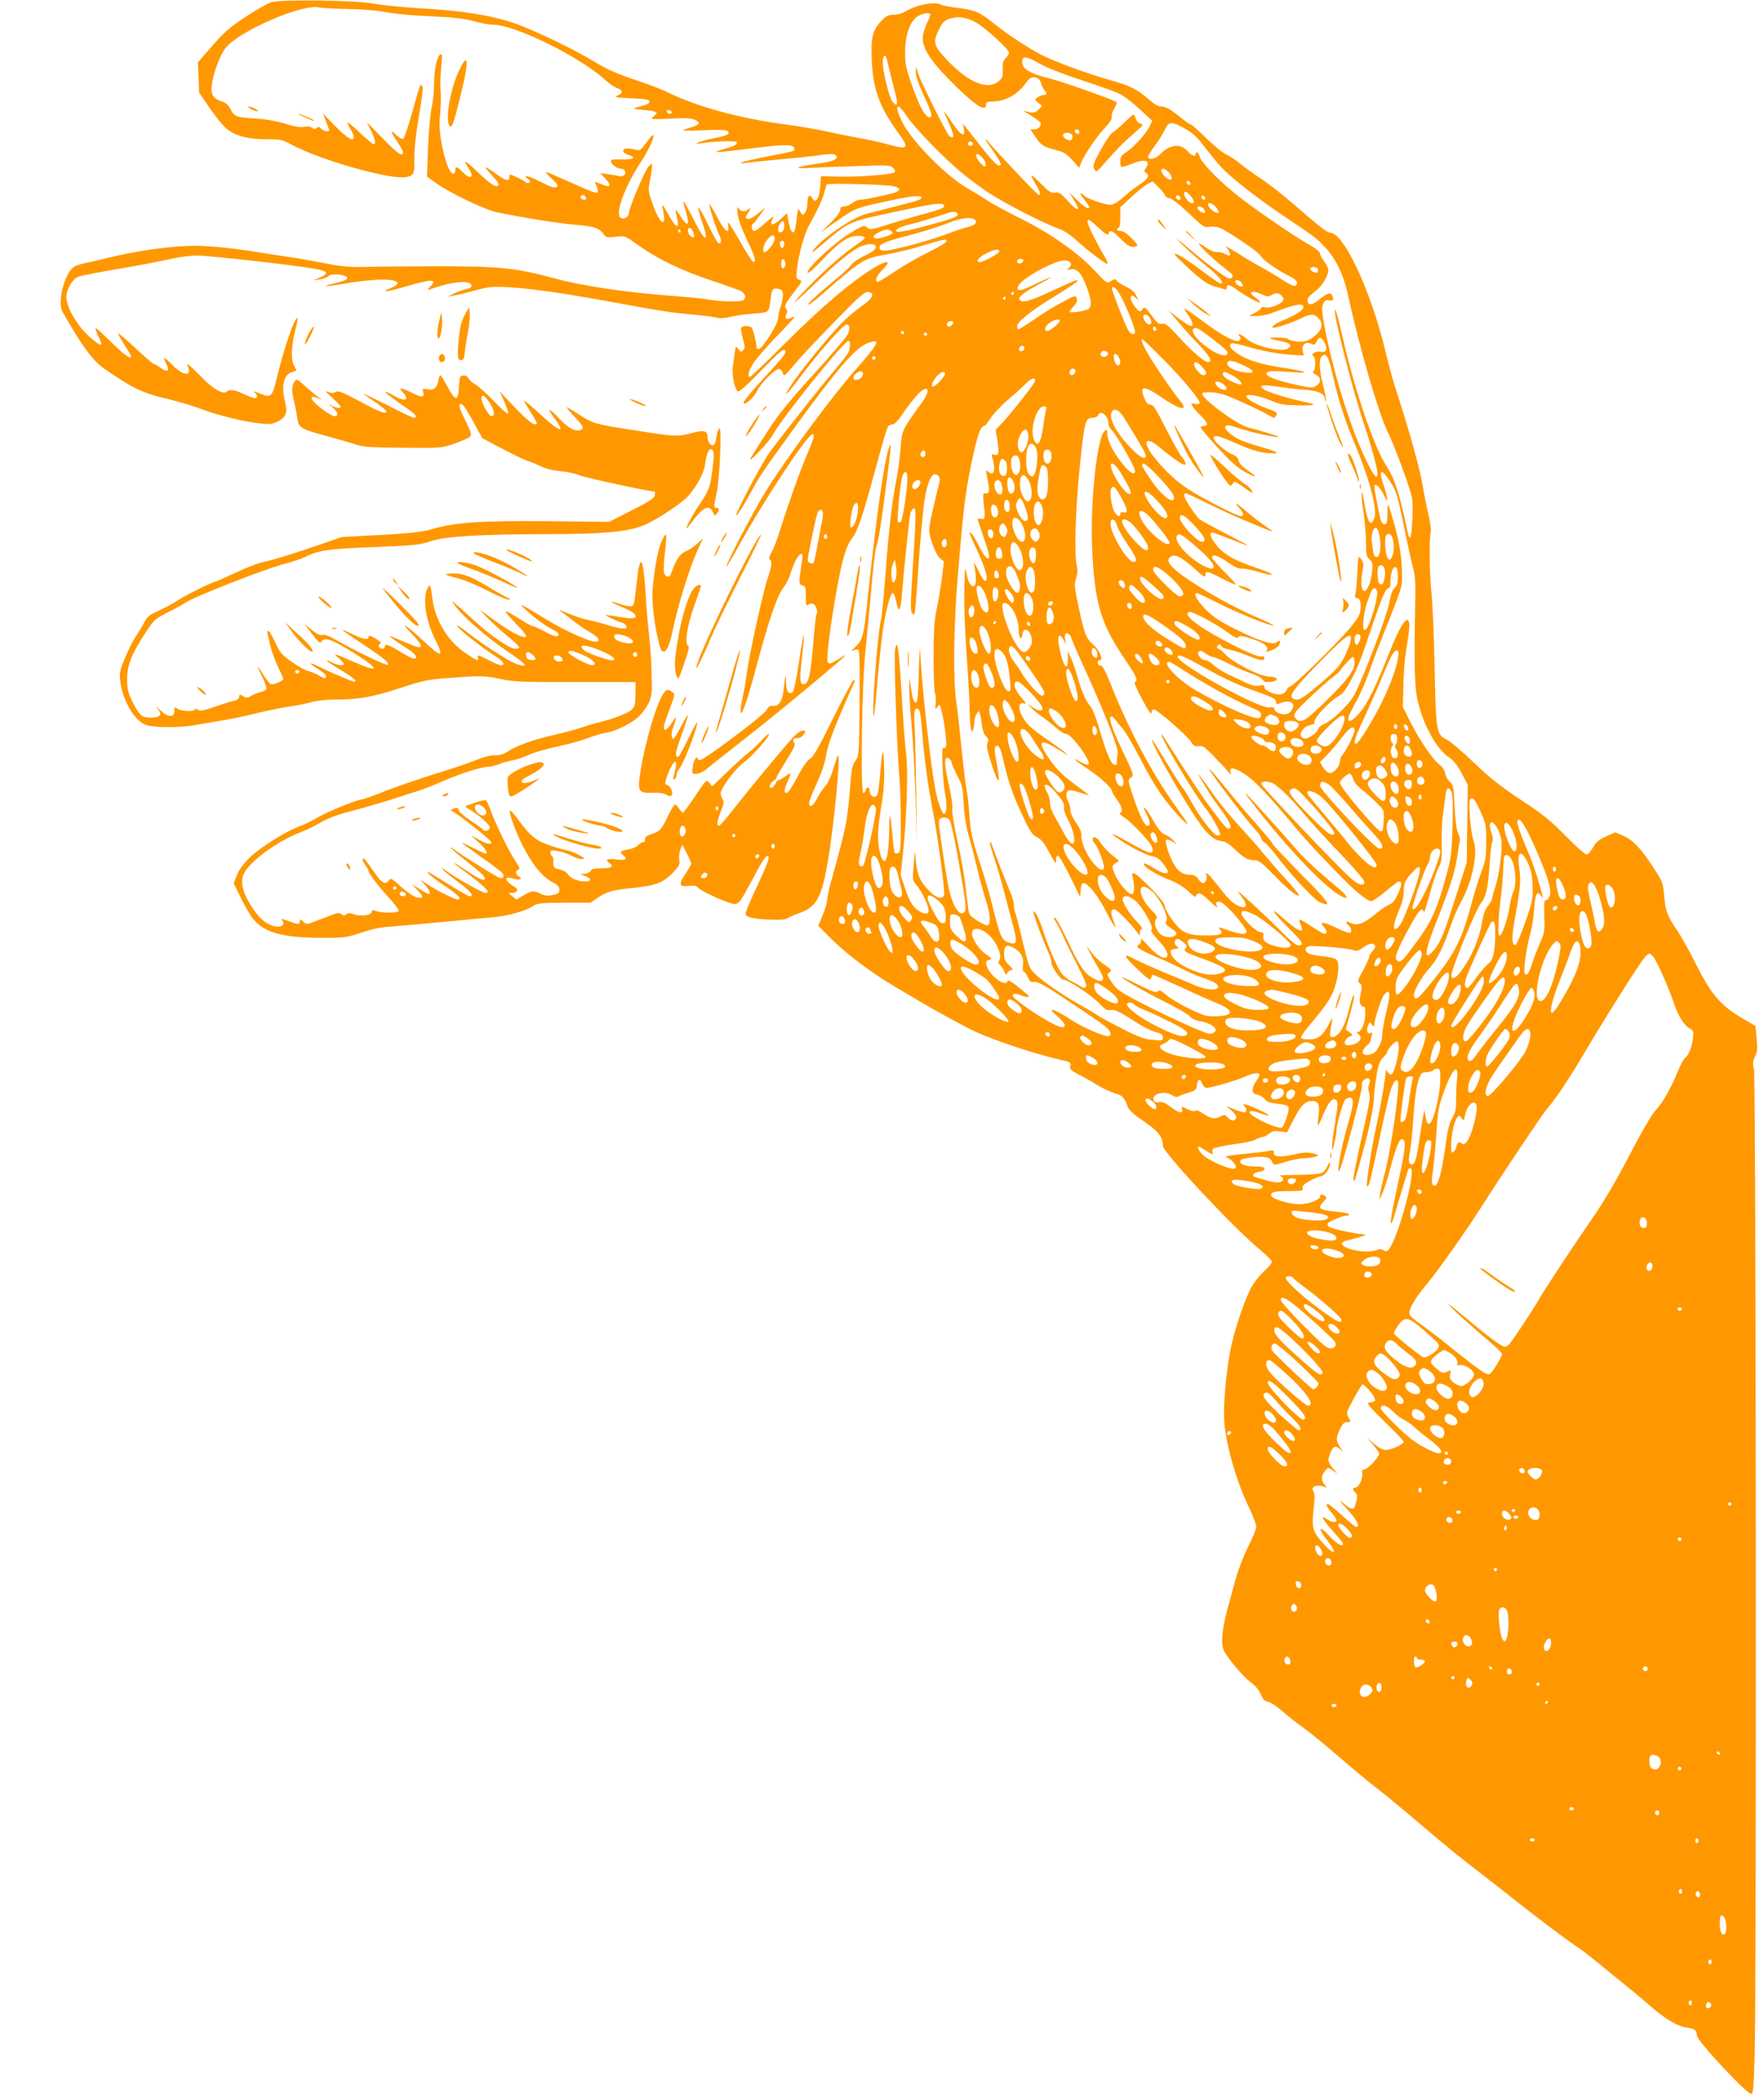<?xml version="1.0" standalone="no"?>
<!DOCTYPE svg PUBLIC "-//W3C//DTD SVG 20010904//EN"
 "http://www.w3.org/TR/2001/REC-SVG-20010904/DTD/svg10.dtd">
<svg version="1.0" xmlns="http://www.w3.org/2000/svg"
 width="1077pt" height="1280pt" viewBox="0 0 1077 1280"
 preserveAspectRatio="xMidYMid meet">
<g transform="translate(0,1280) scale(0.1,-0.1)"
fill="#ff9800" stroke="none">
<path d="M1654 12786 c-22 -8 -92 -48 -155 -89 -94 -62 -130 -93 -203 -177
l-88 -101 4 -92 4 -92 63 -93 c35 -51 81 -108 103 -126 52 -45 131 -66 246
-66 84 0 97 -3 145 -29 88 -50 283 -120 450 -162 167 -43 247 -51 285 -31 20
12 22 20 22 110 0 61 11 159 29 262 17 95 25 169 20 174 -5 5 -11 8 -13 5 -3
-2 -25 -76 -49 -164 -24 -87 -50 -161 -56 -163 -7 -2 -26 8 -42 24 -39 37 -37
24 6 -40 19 -29 35 -58 35 -64 0 -32 -29 -13 -120 80 l-101 103 26 -52 c26
-54 32 -83 16 -83 -5 0 -43 32 -85 71 -78 73 -90 78 -56 21 11 -18 20 -39 20
-47 0 -33 -38 -11 -111 63 l-77 79 19 -49 c10 -27 19 -51 19 -53 0 -12 -39 -4
-50 10 -10 12 -16 13 -26 4 -11 -9 -18 -8 -29 1 -9 8 -28 10 -49 6 -23 -4 -59
1 -112 18 -44 14 -117 28 -164 31 -144 10 -148 11 -170 55 -14 27 -30 42 -54
50 -54 18 -70 42 -63 98 8 70 44 170 79 222 68 102 475 281 578 254 14 -3 95
-8 180 -9 93 -2 185 -10 230 -20 41 -9 161 -20 265 -24 145 -7 209 -14 270
-31 44 -12 96 -21 115 -21 130 2 535 -197 690 -341 19 -18 48 -38 64 -44 40
-14 43 -31 9 -46 -25 -12 -17 -13 82 -18 86 -4 110 -8 110 -19 0 -14 -13 -20
-80 -37 -25 -6 -18 -9 43 -15 82 -8 95 -15 69 -33 -9 -7 -17 -16 -17 -20 0 -4
52 -4 115 0 84 5 123 3 145 -6 40 -17 34 -32 -20 -47 -23 -7 -45 -15 -49 -18
-3 -3 53 -3 124 0 82 4 135 3 145 -4 24 -17 1 -29 -83 -45 -42 -8 -85 -20 -95
-26 -14 -10 -13 -10 9 -6 62 13 229 19 229 8 0 -15 -16 -24 -85 -43 -84 -24
-47 -23 187 7 201 25 248 24 248 -6 0 -13 4 -12 -165 -45 -77 -15 -147 -31
-155 -36 -11 -7 -8 -8 10 -5 14 3 104 12 200 21 96 9 205 20 243 25 88 13 114
13 123 -2 13 -20 -24 -35 -118 -48 -128 -17 -155 -32 -47 -25 47 3 177 8 290
11 188 7 206 6 222 -11 12 -11 15 -21 9 -27 -14 -14 -238 -30 -354 -26 l-96 3
-4 -63 c-5 -74 -28 -109 -48 -73 -15 29 -30 17 -30 -25 0 -37 -15 -74 -29 -74
-4 0 -13 10 -18 23 -9 19 -11 14 -18 -38 -3 -33 -9 -68 -12 -78 -9 -33 -28
-11 -38 46 l-10 56 -37 -35 c-53 -48 -74 -44 -47 9 7 12 -13 -2 -44 -30 -31
-29 -63 -53 -71 -53 -16 0 -23 35 -8 44 4 2 23 26 42 53 l35 48 -48 -39 c-30
-24 -53 -36 -63 -32 -15 6 -15 8 0 31 19 29 21 44 4 27 -17 -17 -45 -15 -58 6
-9 13 -10 6 -6 -33 3 -32 23 -88 55 -155 50 -104 62 -145 39 -138 -6 2 -45 62
-85 134 -59 102 -74 121 -68 92 11 -65 -18 -45 -66 46 -24 47 -46 83 -48 81
-5 -6 39 -146 59 -186 18 -35 15 -65 -6 -51 -6 4 -35 57 -64 117 -29 61 -55
105 -57 100 -2 -6 8 -44 22 -85 14 -40 25 -79 25 -87 0 -35 -25 -2 -79 105
-62 122 -71 131 -46 48 30 -97 16 -108 -36 -28 -21 32 -29 39 -24 22 3 -14 9
-40 12 -59 10 -53 -16 -35 -55 38 -19 34 -35 61 -37 59 -2 -2 1 -23 6 -47 6
-29 6 -48 0 -54 -13 -13 -42 36 -72 123 -21 63 -22 74 -11 128 7 32 12 69 12
82 l0 24 -20 -20 c-22 -22 -120 -254 -120 -284 0 -23 -31 -42 -50 -30 -37 23
20 182 122 340 52 80 86 155 75 166 -2 3 -21 -18 -41 -47 -31 -43 -41 -50 -59
-44 -12 4 -35 8 -52 9 -41 1 -40 -26 1 -39 52 -17 34 -30 -38 -28 -53 2 -68
-1 -68 -12 0 -17 38 -45 63 -45 9 0 20 -7 24 -16 7 -18 -15 -36 -34 -29 -7 2
-36 7 -65 11 l-53 7 33 -36 c39 -41 29 -55 -24 -32 -46 19 -47 19 -34 -4 5
-11 10 -27 10 -36 0 -21 -13 -17 -176 56 -71 32 -134 59 -140 59 -5 0 11 -19
35 -41 33 -30 41 -43 31 -49 -15 -10 -35 -3 -120 40 -60 30 -93 34 -55 6 14
-10 15 -15 5 -21 -7 -4 -15 -4 -19 1 -3 5 -27 19 -53 31 -47 22 -48 22 -48 3
0 -30 -20 -25 -83 20 -30 22 -59 40 -63 40 -4 0 15 -23 41 -51 33 -36 44 -54
37 -61 -15 -15 -50 9 -134 90 -69 66 -84 71 -48 17 39 -59 14 -76 -35 -25 -34
35 -45 38 -45 10 0 -11 -6 -20 -13 -20 -37 0 -93 231 -82 338 7 76 9 127 4
192 -2 25 1 80 5 124 7 64 7 78 -5 74 -20 -7 -39 -93 -39 -183 0 -44 -7 -111
-16 -150 -8 -38 -17 -147 -21 -241 l-6 -172 49 -35 c86 -63 303 -167 379 -183
174 -35 360 -65 469 -75 127 -11 149 -18 180 -56 17 -23 23 -24 75 -18 54 6
58 5 111 -33 147 -105 274 -167 488 -239 75 -25 149 -52 165 -59 30 -16 36
-48 11 -58 -25 -9 -136 -7 -195 4 -30 6 -139 17 -244 25 -278 21 -538 60 -705
105 -242 65 -330 74 -695 75 -176 0 -378 -2 -450 -4 -109 -3 -151 1 -260 22
-71 14 -166 31 -210 37 -44 6 -118 18 -165 25 -172 29 -327 45 -427 45 -125 0
-347 -30 -508 -70 -66 -16 -144 -34 -173 -40 -39 -9 -57 -19 -73 -41 -50 -71
-75 -206 -46 -255 122 -213 185 -298 259 -348 171 -118 229 -145 385 -182 59
-14 151 -41 203 -61 104 -39 264 -78 363 -88 54 -6 70 -4 105 14 49 25 59 52
43 116 -25 98 -10 166 39 183 l31 11 -17 33 c-19 37 -15 122 11 222 9 32 13
61 11 63 -15 15 -81 -177 -128 -372 -26 -109 -34 -115 -100 -87 -29 12 -45 16
-35 8 21 -16 22 -36 3 -36 -8 0 -38 11 -68 25 -57 27 -88 31 -105 14 -19 -19
-82 17 -147 84 -33 34 -69 68 -79 76 -16 13 -17 12 -8 -11 22 -58 -32 -51 -94
12 -27 27 -51 48 -53 46 -2 -2 4 -19 13 -36 23 -44 7 -56 -35 -25 -19 14 -38
25 -43 25 -5 0 -54 43 -110 95 -55 52 -103 92 -105 90 -3 -2 14 -33 37 -68 22
-35 41 -66 41 -70 0 -24 -41 6 -129 92 -102 100 -104 101 -61 8 22 -47 3 -41
-65 19 -75 67 -140 179 -140 243 0 45 39 109 73 122 14 6 127 28 251 49 124
21 264 48 311 59 50 12 119 21 168 21 73 0 551 -54 705 -79 90 -15 100 -29 40
-55 l-38 -17 40 6 c22 4 45 13 51 20 14 19 114 9 114 -11 0 -12 -19 -19 -103
-40 -60 -14 -16 -13 69 2 191 34 332 36 341 7 3 -7 -13 -20 -37 -29 -80 -32
-28 -27 99 11 71 21 137 35 147 31 15 -6 15 -9 -7 -33 -19 -20 -20 -25 -6 -20
135 49 248 60 255 26 2 -12 -7 -19 -30 -23 -18 -4 -51 -15 -73 -26 l-40 -20
35 6 c19 3 77 17 129 31 84 23 105 25 205 20 141 -8 336 -36 641 -92 301 -55
343 -62 486 -75 63 -6 129 -14 145 -19 18 -5 51 -3 84 5 30 8 94 17 142 20 97
8 92 3 103 91 8 59 15 68 51 59 19 -5 24 -13 24 -39 -1 -17 -7 -50 -15 -72 -8
-22 -15 -53 -15 -70 0 -33 -96 -184 -117 -185 -7 0 -13 1 -13 3 -1 34 -23 123
-32 129 -18 11 -56 10 -63 -2 -3 -5 2 -34 10 -65 14 -46 14 -59 4 -71 -12 -14
-15 -14 -30 5 -17 20 -17 20 -23 -22 -3 -23 -8 -61 -12 -85 -6 -44 9 -127 28
-149 8 -10 42 19 144 124 103 107 136 135 145 126 15 -15 6 -25 -143 -188 -60
-64 -108 -123 -108 -132 0 -25 62 28 83 72 24 49 113 137 134 133 10 -2 20
-14 23 -27 5 -21 11 -17 66 50 34 41 145 159 246 262 153 158 188 188 208 185
45 -6 30 -39 -40 -87 -36 -25 -94 -74 -129 -111 -73 -75 -245 -286 -298 -366
-65 -98 -29 -66 60 54 97 131 250 305 272 310 24 6 28 -25 9 -62 -11 -19 -104
-128 -208 -242 -147 -161 -209 -238 -281 -348 -50 -78 -97 -152 -104 -166 -16
-34 117 107 136 143 50 98 436 577 464 577 13 0 11 -47 -2 -73 -7 -12 -44 -60
-84 -107 -93 -110 -337 -419 -396 -501 -55 -77 -231 -413 -201 -384 12 11 47
67 78 125 63 116 73 131 254 381 279 385 391 515 465 544 88 33 74 3 -70 -160
-141 -158 -420 -536 -547 -740 -84 -134 -269 -491 -239 -460 5 6 36 60 70 120
151 276 421 685 452 685 16 0 10 -23 -40 -140 -44 -105 -96 -251 -166 -468
-14 -45 -35 -98 -46 -117 -13 -21 -16 -36 -9 -40 16 -10 12 -40 -14 -118 -29
-87 -111 -461 -126 -572 -5 -44 -17 -112 -26 -152 -9 -39 -14 -80 -12 -90 6
-28 42 75 92 264 82 306 129 444 172 501 14 17 32 53 40 80 20 65 46 115 63
120 11 4 13 -5 7 -44 -20 -140 -20 -141 3 -147 19 -4 21 -12 21 -67 0 -52 2
-61 14 -51 7 6 21 9 30 5 18 -7 32 -47 21 -64 -4 -6 -13 -88 -20 -181 -15
-177 -26 -233 -50 -243 -32 -12 -35 18 -19 158 9 76 14 140 12 142 -3 2 -16
-73 -30 -167 -14 -94 -31 -176 -36 -181 -23 -23 -42 0 -43 54 -1 66 -5 54 -14
-35 -7 -76 -30 -111 -68 -105 -16 2 -26 -5 -37 -26 -15 -30 -382 -306 -407
-306 -6 0 -13 6 -15 12 -7 19 -27 -24 -30 -64 -3 -31 -1 -33 26 -31 16 1 45
16 65 33 20 17 78 63 129 103 173 134 386 307 562 455 166 140 178 152 116
113 -76 -47 -80 -45 -72 47 10 124 64 449 92 552 17 64 34 107 55 132 35 44
66 136 149 443 34 127 66 236 72 243 6 6 19 12 28 12 12 0 36 26 64 68 25 37
63 87 85 110 65 71 89 37 31 -43 -124 -171 -123 -170 -131 -279 -4 -56 -17
-147 -28 -204 -26 -131 -46 -309 -66 -582 -9 -118 -20 -235 -26 -259 -23 -101
-60 -606 -44 -589 3 3 12 85 20 184 8 98 22 235 31 304 15 126 49 260 64 260
9 0 14 -14 25 -67 10 -52 23 -39 29 30 17 206 48 497 54 522 5 16 13 30 20 33
16 5 16 -42 -5 -360 -13 -208 -15 -270 -5 -280 6 -6 14 -10 16 -7 2 2 14 143
25 313 12 169 29 346 37 393 21 122 50 171 82 140 14 -15 13 -24 -8 -104 -12
-48 -29 -121 -37 -162 -14 -70 -14 -76 8 -145 14 -43 33 -79 47 -92 l25 -20
-12 -100 c-7 -54 -21 -139 -32 -189 -15 -72 -19 -133 -19 -302 0 -116 4 -214
9 -217 5 -3 6 -27 4 -53 -5 -44 -4 -47 10 -28 14 19 15 18 25 -20 17 -65 35
-203 28 -220 -3 -9 -11 -13 -17 -10 -13 9 -4 -199 12 -285 12 -62 9 -112 -6
-117 -12 -4 -39 69 -54 147 -31 161 -87 666 -93 850 -1 36 -5 -20 -8 -124 -3
-136 -8 -191 -17 -193 -13 -5 -21 19 -33 100 l-8 52 -1 -60 c0 -33 6 -139 15
-235 9 -96 19 -299 24 -450 l7 -275 -3 315 c-3 173 -7 357 -10 409 -6 94 0
117 24 102 9 -5 16 -53 23 -147 11 -147 34 -318 69 -499 30 -161 71 -471 64
-489 -11 -29 -49 -17 -91 27 -55 56 -71 91 -80 173 l-7 69 -8 -89 c-8 -86 -7
-89 19 -120 14 -17 37 -53 49 -81 38 -80 29 -108 -25 -81 -44 23 -67 58 -96
146 l-26 79 16 153 c22 212 30 506 17 593 -6 39 -18 198 -27 355 -17 284 -26
351 -40 277 -8 -40 10 -578 25 -767 6 -63 10 -195 10 -293 0 -151 -2 -179 -15
-184 -9 -3 -19 -3 -22 1 -3 3 -10 54 -15 113 -5 59 -11 109 -13 112 -3 2 -6
-29 -6 -70 -2 -132 -12 -204 -29 -204 -20 0 -38 72 -39 151 -1 34 8 115 19
181 15 86 20 154 18 239 -3 137 -12 120 -25 -49 -7 -83 -13 -121 -23 -127 -18
-11 -40 6 -40 31 0 26 -17 32 -23 9 -3 -11 -10 -20 -16 -20 -18 0 -9 656 12
855 9 88 25 265 37 392 11 128 24 244 30 257 14 37 28 127 60 373 32 242 34
272 19 234 -29 -73 -78 -415 -130 -911 -25 -241 -31 -265 -77 -309 -25 -23
-29 -30 -13 -22 15 8 27 9 33 3 6 -6 8 -132 6 -329 -3 -309 -4 -319 -25 -346
-16 -21 -23 -47 -28 -105 -22 -275 -22 -274 -126 -652 -10 -36 -18 -77 -18
-92 -1 -15 -13 -57 -28 -93 l-27 -66 70 -70 c90 -92 236 -203 376 -288 214
-129 393 -230 508 -285 110 -53 374 -141 523 -174 63 -15 68 -17 62 -39 -4
-19 2 -26 45 -48 28 -14 80 -43 115 -65 35 -21 85 -45 112 -53 48 -14 56 -23
81 -88 7 -17 43 -48 97 -84 86 -58 115 -95 115 -149 0 -39 427 -496 592 -633
37 -31 70 -63 72 -70 4 -9 -12 -31 -39 -55 -25 -22 -58 -62 -75 -88 -43 -67
-115 -277 -139 -406 -27 -142 -44 -351 -36 -439 14 -150 77 -366 155 -525 22
-46 40 -95 40 -109 0 -13 -22 -68 -49 -120 -27 -53 -61 -141 -76 -196 -15 -55
-38 -140 -52 -190 -33 -122 -40 -212 -20 -251 27 -52 121 -162 166 -194 27
-20 49 -46 59 -72 12 -30 22 -41 44 -45 16 -3 53 -27 81 -52 29 -26 90 -75
137 -108 47 -34 146 -115 220 -180 75 -65 169 -143 210 -175 41 -31 127 -101
191 -155 252 -215 330 -278 506 -413 32 -24 101 -79 153 -120 116 -93 317
-244 385 -290 28 -18 82 -59 120 -91 39 -32 111 -90 161 -131 50 -40 127 -104
170 -142 97 -83 162 -122 223 -131 48 -7 61 -17 61 -48 0 -32 303 -357 332
-357 12 0 16 41 21 248 12 435 8 5945 -4 6001 -9 41 -8 55 6 82 14 25 16 47
10 110 l-7 77 -80 47 c-130 75 -190 145 -278 320 -41 82 -93 176 -116 210 -65
95 -75 121 -83 213 -7 84 -9 90 -65 175 -76 118 -126 170 -185 196 l-49 21
-56 -25 c-42 -18 -61 -34 -78 -64 -13 -23 -29 -43 -37 -46 -9 -4 -56 36 -129
110 -94 96 -142 135 -273 221 -122 80 -189 133 -289 228 -71 68 -145 131 -165
141 -65 30 -68 45 -76 445 -4 195 -13 398 -19 450 -12 103 -15 332 -5 372 4
14 -3 63 -14 109 -11 46 -25 116 -31 154 -18 115 -81 342 -176 635 -13 41 -38
133 -55 205 -88 368 -254 724 -338 725 -18 0 -63 35 -223 174 -62 54 -153 125
-203 158 -49 33 -105 73 -123 89 -18 16 -55 40 -81 54 -27 13 -85 60 -130 105
-45 44 -85 80 -91 80 -5 0 -33 20 -63 44 -66 53 -89 66 -120 66 -15 0 -44 17
-73 43 -74 65 -108 82 -249 122 -140 40 -318 106 -406 150 -76 38 -212 128
-289 190 -90 72 -118 84 -218 96 -48 6 -95 15 -104 20 -41 22 -152 1 -223 -43
-16 -10 -48 -18 -69 -18 -33 0 -45 -7 -77 -40 -52 -55 -63 -100 -56 -246 8
-172 48 -279 162 -436 69 -95 61 -104 -68 -68 -39 11 -112 27 -162 36 -49 8
-137 26 -195 39 -58 13 -172 33 -255 44 -283 37 -548 109 -725 196 -36 18
-130 54 -209 80 -101 34 -169 64 -230 101 -134 83 -374 198 -503 243 -143 49
-316 76 -581 91 -103 6 -225 18 -270 27 -113 22 -574 28 -633 9z m4026 -76 c0
-6 -8 -27 -19 -48 -10 -20 -22 -56 -26 -79 -10 -65 37 -144 160 -269 150 -152
225 -203 225 -154 0 16 7 20 33 20 82 0 157 40 207 109 25 34 36 42 58 39 20
-2 30 -11 38 -36 5 -17 15 -37 22 -44 17 -17 15 -28 -6 -28 -10 0 -27 -6 -37
-14 -19 -14 -19 -15 4 -33 l24 -20 -22 -22 c-22 -22 -38 -24 -86 -7 -11 4 -2
-4 20 -17 81 -51 86 -56 75 -78 -6 -11 -21 -19 -35 -19 l-24 0 30 -45 c35 -52
50 -61 127 -81 47 -12 64 -23 99 -61 l42 -48 10 28 c19 49 101 170 148 218 29
31 43 53 41 65 -3 11 4 34 15 52 11 18 17 35 15 38 -14 13 -334 127 -406 144
-104 25 -160 53 -168 85 -14 56 15 58 104 6 40 -23 144 -64 257 -101 105 -34
210 -72 233 -84 24 -11 78 -53 120 -92 l77 -71 -16 -34 c-21 -45 -101 -132
-144 -159 -29 -18 -35 -28 -35 -56 0 -40 3 -40 70 -14 81 32 117 22 87 -24
-13 -20 -13 -23 1 -32 23 -15 9 -39 -40 -70 -24 -15 -68 -49 -97 -76 -36 -31
-64 -48 -81 -48 -36 0 -146 38 -161 56 -6 8 -16 14 -21 14 -5 0 4 -17 21 -37
58 -70 28 -74 -42 -5 l-49 47 31 -50 c44 -69 21 -70 -40 -1 -43 47 -54 55 -77
50 -23 -4 -36 4 -82 50 -30 31 -58 56 -62 56 -4 0 6 -22 22 -49 30 -48 37 -71
22 -71 -8 0 -202 204 -291 305 -50 58 -46 45 16 -42 23 -34 43 -67 43 -73 0
-30 -41 3 -105 86 -38 49 -83 105 -98 124 l-28 35 6 -32 c11 -56 -20 -40 -71
37 -26 39 -48 70 -50 70 -2 0 12 -34 31 -75 21 -47 30 -77 23 -81 -5 -4 -16 0
-23 7 -19 20 -176 336 -191 384 l-13 40 0 -34 c-1 -20 17 -73 43 -130 53 -116
60 -138 47 -145 -26 -16 -70 64 -122 219 -28 82 -34 114 -33 180 1 103 31 188
78 216 34 20 76 25 76 9z m280 -48 c58 -33 199 -162 200 -183 0 -9 -9 -24 -20
-34 -15 -14 -19 -29 -18 -68 2 -43 -1 -52 -25 -73 -66 -56 -181 -10 -311 126
-86 90 -92 111 -55 186 24 51 39 64 82 74 46 11 95 2 147 -28z m-544 -229 c7
-34 31 -128 51 -206 17 -65 11 -83 -17 -49 -21 26 -60 181 -60 241 0 46 16 55
26 14z m119 -340 c46 -70 219 -249 330 -342 44 -38 121 -94 170 -127 101 -66
343 -190 422 -217 31 -10 73 -36 105 -65 79 -71 184 -152 197 -152 7 0 1 18
-14 43 -42 68 -105 195 -105 212 0 23 8 19 69 -37 42 -39 57 -47 59 -35 5 27
25 20 67 -24 50 -50 70 -62 96 -54 20 7 18 10 -22 51 -26 27 -52 44 -66 44
-13 0 -23 5 -23 10 0 6 5 10 10 10 6 0 10 27 10 62 l0 63 66 61 c36 34 81 70
99 80 l33 17 34 -34 c19 -19 38 -42 41 -51 4 -10 16 -18 27 -18 13 0 59 -36
116 -90 88 -84 97 -90 127 -85 18 4 46 1 62 -5 48 -18 244 -151 250 -169 6
-20 100 -88 169 -122 51 -25 66 -43 48 -61 -8 -8 -29 0 -74 29 -35 23 -101 62
-148 88 -47 26 -96 55 -110 65 -14 9 -43 27 -65 40 -36 21 -38 22 -22 4 16
-20 23 -44 11 -44 -3 0 -15 5 -27 12 -12 6 -34 11 -48 10 -15 -1 -43 10 -67
28 -23 17 -42 26 -42 22 0 -11 103 -109 155 -147 22 -17 43 -34 47 -39 9 -13
0 -26 -17 -26 -17 0 -144 95 -255 190 -75 64 -79 66 -35 20 28 -28 93 -87 145
-129 86 -70 120 -111 91 -111 -7 0 -60 37 -120 83 -60 45 -124 87 -142 94 -30
11 -24 2 46 -64 91 -87 140 -122 187 -133 18 -4 41 -11 51 -15 12 -5 17 -2 17
9 0 22 18 20 54 -7 54 -41 155 -96 150 -82 -3 8 -17 21 -30 30 -51 33 -20 47
41 18 29 -14 40 -15 55 -5 11 7 26 12 33 12 23 0 48 -25 42 -42 -9 -23 -79
-52 -109 -44 -15 4 -26 2 -26 -4 0 -5 -17 -18 -37 -29 l-38 -20 45 0 c25 0 63
7 85 15 148 56 198 66 203 43 4 -19 -44 -52 -127 -85 -49 -20 -78 -44 -54 -44
22 0 122 34 165 56 59 30 82 30 108 2 26 -29 25 -59 -4 -91 -39 -42 -81 -59
-132 -51 -24 3 -47 10 -50 15 -3 5 -30 9 -61 9 -68 0 -65 -6 7 -20 67 -13 82
-26 55 -46 -35 -26 -201 11 -252 57 -35 30 -65 41 -44 15 8 -10 8 -16 -3 -25
-17 -14 -98 27 -193 97 -117 86 -138 100 -142 97 -1 -2 9 -19 23 -38 24 -31
35 -67 20 -67 -12 0 -51 25 -94 59 l-45 36 55 -65 c30 -36 87 -99 127 -141 70
-73 89 -109 59 -109 -23 0 -98 64 -179 154 -66 72 -82 85 -102 80 -19 -5 -30
3 -65 52 -35 47 -44 54 -52 40 -5 -9 -13 -16 -18 -16 -17 0 -62 69 -56 86 6
15 8 15 28 -2 l21 -19 -17 33 c-11 22 -32 39 -59 51 -23 10 -48 26 -56 35 -13
15 -16 15 -38 0 -24 -15 -26 -15 -105 70 -99 105 -270 225 -448 313 -69 34
-156 81 -195 105 -38 25 -96 60 -129 79 -132 77 -338 286 -396 402 -53 105
-36 132 25 40z m-1434 22 c-1 -15 -24 -12 -29 3 -3 9 2 13 12 10 10 -1 17 -7
17 -13z m3134 -100 c49 -28 76 -53 121 -113 32 -42 76 -97 99 -121 60 -65 220
-190 379 -297 203 -136 206 -139 259 -196 69 -76 113 -171 143 -313 63 -294
183 -704 236 -810 40 -80 131 -325 148 -400 11 -46 1 -245 -11 -245 -5 0 -11
10 -13 23 -46 227 -80 336 -130 411 -74 112 -187 439 -261 756 -41 177 -56
227 -55 189 2 -65 116 -506 180 -694 42 -125 80 -264 80 -296 0 -43 -25 -12
-75 94 -96 202 -199 539 -251 819 -14 79 -15 102 -5 124 9 21 17 25 36 21 26
-4 29 0 19 27 -9 24 -28 19 -75 -19 -45 -38 -73 -42 -76 -10 -2 14 12 31 43
54 45 32 83 94 84 134 0 10 -11 33 -25 51 -14 18 -25 40 -25 48 0 9 -26 31
-57 49 -84 46 -281 180 -408 275 -125 93 -260 227 -270 267 -7 26 -25 38 -25
17 0 -20 -26 -10 -52 20 -42 47 -110 38 -167 -24 -26 -27 -71 -35 -71 -13 0 7
19 38 41 68 23 30 50 73 61 97 24 52 39 53 123 7z m-645 -21 c0 -17 -22 -14
-28 4 -2 7 3 12 12 12 9 0 16 -7 16 -16z m-43 -20 c3 -8 1 -20 -5 -26 -13 -13
-52 7 -52 27 0 20 49 19 57 -1z m-607 -55 c0 -5 -7 -9 -15 -9 -15 0 -20 12 -9
23 8 8 24 -1 24 -14z m59 -83 c13 -13 21 -32 19 -43 -3 -16 -7 -14 -31 11 -26
28 -36 56 -19 56 5 0 19 -11 31 -24z m1141 -93 c29 -37 10 -55 -25 -23 -14 13
-25 29 -25 37 0 22 27 15 50 -14z m127 -69 c-9 -9 -28 6 -21 18 4 6 10 6 17
-1 6 -6 8 -13 4 -17z m-1814 -10 c21 -4 37 -12 37 -20 0 -7 -17 -18 -37 -23
-63 -17 -183 -41 -205 -41 -11 0 -31 -9 -45 -20 -14 -11 -36 -20 -49 -20 -18
0 -24 -6 -24 -22 0 -13 -25 -46 -68 -87 -38 -36 -57 -57 -43 -45 14 12 65 48
114 81 92 64 96 65 317 112 117 25 172 30 177 15 2 -7 -24 -19 -64 -29 -37 -9
-99 -26 -138 -36 -38 -10 -98 -25 -133 -34 -86 -20 -279 -153 -330 -227 -9
-13 7 -4 37 22 199 168 164 152 503 225 220 47 263 51 263 26 0 -9 -35 -23
-105 -42 -58 -15 -156 -44 -218 -63 -129 -41 -130 -41 -151 -22 -14 13 -26 8
-101 -37 -93 -56 -260 -211 -260 -240 0 -12 30 13 86 72 108 114 162 151 221
151 24 0 43 -4 43 -10 0 -5 -21 -24 -47 -41 -81 -55 -194 -153 -290 -252 -51
-52 -93 -98 -93 -102 0 -4 51 41 113 101 134 131 241 218 290 239 42 17 83 20
92 5 10 -17 -11 -35 -74 -65 -32 -15 -64 -38 -72 -50 -8 -12 -48 -50 -89 -84
-108 -88 -187 -160 -174 -161 6 0 46 30 88 68 249 216 244 213 400 241 59 11
161 36 226 57 66 20 123 35 126 31 12 -12 -10 -28 -119 -82 -61 -31 -151 -83
-199 -116 -48 -32 -92 -59 -98 -59 -22 0 -8 38 25 70 77 75 17 63 -104 -20
-140 -97 -284 -223 -494 -432 -109 -109 -202 -198 -207 -198 -19 0 -10 36 20
84 17 26 80 98 140 161 61 62 110 116 110 120 0 3 -9 1 -20 -5 -28 -15 -43 -4
-29 21 7 15 7 24 -1 34 -14 17 -7 30 54 110 44 56 45 60 26 67 -19 7 -20 13
-15 60 11 96 46 222 75 273 45 78 87 170 95 207 4 18 10 37 13 42 5 9 337 1
405 -10z m1816 -60 c25 -31 26 -44 7 -44 -16 0 -46 37 -46 57 0 21 17 15 39
-13z m-3694 -5 c10 -15 -1 -23 -20 -15 -9 3 -13 10 -10 16 8 13 22 13 30 -1z
m3633 -7 c2 -7 -3 -12 -12 -12 -9 0 -16 7 -16 16 0 17 22 14 28 -4z m149 -8
c-9 -9 -28 6 -21 18 4 6 10 6 17 -1 6 -6 8 -13 4 -17z m63 -44 c19 -19 27 -40
14 -40 -14 0 -45 22 -54 40 -15 27 13 27 40 0z m-70 -15 c7 -9 10 -19 6 -22
-8 -9 -38 9 -44 25 -5 17 23 15 38 -3z m-1503 -31 c5 -16 -29 -29 -197 -74
-147 -40 -208 -46 -167 -15 10 7 42 19 70 25 46 10 134 37 232 69 36 12 57 10
62 -5z m102 -33 c23 -15 5 -38 -34 -45 -19 -4 -75 -22 -124 -41 -105 -41 -343
-105 -388 -105 -26 0 -33 4 -33 19 0 23 32 36 215 84 72 20 164 49 205 66 75
30 133 38 159 22z m-1161 -43 c-2 -22 -9 -34 -20 -36 -20 -4 -24 19 -8 49 16
30 32 22 28 -13z m-556 -33 c6 -14 8 -28 5 -31 -10 -11 -37 17 -37 37 0 27 18
23 32 -6z m-77 5 c3 -5 1 -10 -4 -10 -6 0 -11 5 -11 10 0 6 2 10 4 10 3 0 8
-4 11 -10z m1285 0 c13 -9 13 -11 0 -20 -8 -6 -32 -15 -53 -20 -64 -18 -74 9
-13 36 37 16 47 17 66 4z m-710 -50 c0 -20 -46 -80 -61 -80 -19 0 -8 50 17 79
27 32 44 33 44 1z m58 -32 c-2 -13 -7 -23 -13 -23 -5 0 -11 10 -13 23 -2 15 2
22 13 22 11 0 15 -7 13 -22z m1314 -43 c2 -10 -98 -64 -119 -65 -31 0 -8 31
40 54 53 26 77 29 79 11z m-1307 -75 c0 -13 -6 -25 -12 -27 -9 -3 -13 6 -13
27 0 21 4 30 13 28 6 -3 12 -15 12 -28z m1453 18 c-7 -19 -38 -22 -38 -4 0 10
9 16 21 16 12 0 19 -5 17 -12z m289 -14 c4 -11 -1 -22 -13 -31 -17 -12 -16
-13 11 -7 40 8 70 -24 101 -111 29 -79 31 -121 7 -133 -23 -12 -113 -24 -113
-15 0 4 11 18 25 33 17 18 23 32 19 48 -6 21 -8 21 -93 -25 -47 -25 -124 -73
-170 -105 -47 -32 -88 -58 -93 -58 -4 0 -8 9 -8 19 0 27 84 94 235 186 118 73
148 95 127 95 -5 0 -71 -29 -148 -65 -136 -64 -186 -77 -200 -53 -10 15 31 46
121 94 41 21 72 40 71 42 -2 1 -45 -18 -97 -43 -90 -44 -117 -47 -103 -12 16
44 220 157 282 157 21 0 35 -6 39 -16z m1508 -34 c3 -5 3 -15 0 -20 -7 -12
-45 5 -45 20 0 13 37 13 45 0z m-465 -85 c7 -9 10 -19 6 -22 -8 -9 -38 9 -44
25 -5 17 23 15 38 -3z m-738 -81 c32 -57 88 -196 88 -219 0 -25 -28 -17 -44
13 -25 50 -96 232 -96 248 0 28 24 9 52 -42z m-652 16 c0 -5 -5 -10 -11 -10
-5 0 -7 5 -4 10 3 6 8 10 11 10 2 0 4 -4 4 -10z m-50 -30 c0 -5 -5 -10 -11
-10 -5 0 -7 5 -4 10 3 6 8 10 11 10 2 0 4 -4 4 -10z m880 -119 c14 -27 13 -41
-5 -41 -14 0 -35 29 -35 49 0 18 29 12 40 -8z m-550 -20 c0 -13 -59 -61 -76
-61 -23 0 -16 27 14 49 28 21 62 28 62 12z m-650 -10 c0 -5 -6 -14 -14 -20
-16 -13 -32 2 -21 19 8 12 35 13 35 1z m1240 -42 c0 -5 -4 -9 -10 -9 -5 0 -10
7 -10 16 0 8 5 12 10 9 6 -3 10 -10 10 -16z m334 -51 c92 -70 110 -88 97 -101
-36 -36 -233 110 -206 154 11 17 28 9 109 -53z m-1874 32 c0 -5 -4 -10 -10
-10 -5 0 -10 5 -10 10 0 6 5 10 10 10 6 0 10 -4 10 -10z m140 -10 c0 -5 -4
-10 -10 -10 -5 0 -10 5 -10 10 0 6 5 10 10 10 6 0 10 -4 10 -10z m2428 -54
c19 -39 9 -60 -27 -53 -31 6 -62 -15 -41 -28 14 -8 13 -82 -1 -91 -8 -4 -2
-12 15 -21 33 -17 34 -48 2 -68 -22 -15 -32 -14 -135 9 -119 27 -175 50 -168
69 4 13 43 15 167 5 108 -8 77 5 -64 27 -139 21 -219 46 -279 86 -44 29 -58
51 -39 63 5 3 37 -3 73 -13 114 -33 202 -50 286 -56 l83 -5 -6 28 c-8 38 17
59 50 44 20 -9 25 -7 35 15 14 30 31 26 49 -11z m-992 -93 c127 -127 237 -260
228 -275 -4 -5 -17 -7 -31 -3 -21 5 -23 3 -14 -12 5 -10 28 -36 50 -58 45 -43
52 -65 21 -65 -11 0 -20 -4 -20 -9 0 -4 46 -59 103 -121 74 -82 119 -123 162
-147 80 -44 91 -42 24 5 -34 24 -55 46 -57 61 -2 15 -15 28 -38 37 -42 17
-114 81 -114 100 0 23 27 16 144 -35 82 -36 129 -51 181 -56 92 -9 76 5 -43
39 -51 14 -109 35 -130 45 -41 21 -82 57 -82 71 0 20 21 18 91 -6 68 -23 229
-58 236 -51 3 4 -115 40 -184 57 -69 17 -283 174 -283 207 0 7 23 10 58 8 43
-2 83 -14 162 -49 100 -45 163 -76 203 -100 13 -8 20 -7 27 4 13 20 7 25 -57
48 -70 26 -123 58 -123 73 0 18 79 4 152 -27 53 -23 79 -27 165 -28 113 -2
120 4 28 23 -90 19 -217 58 -240 75 -34 25 -8 30 83 16 48 -7 124 -16 168 -19
84 -6 124 -25 124 -59 0 -9 2 -13 6 -10 3 3 -4 42 -16 87 -26 102 -29 166 -10
186 27 26 42 0 70 -127 32 -142 73 -268 129 -401 90 -213 142 -407 122 -460
-22 -57 -41 -29 -61 93 -19 111 -24 68 -6 -53 9 -57 16 -142 16 -189 0 -73 3
-86 21 -102 19 -16 21 -26 16 -75 -5 -63 -31 -124 -50 -118 -16 5 -20 55 -9
118 9 46 7 57 -8 76 -18 23 -18 22 -23 -84 -2 -60 -8 -118 -12 -130 -5 -17 -3
-23 8 -23 21 0 30 -33 22 -80 -5 -31 -25 -61 -89 -133 -103 -114 -323 -327
-339 -327 -7 0 -17 -10 -22 -22 -6 -14 -21 -24 -36 -26 -37 -4 -99 23 -99 43
0 13 -6 15 -31 10 -22 -5 -44 0 -82 18 -29 14 -78 37 -109 51 -31 15 -71 40
-88 56 -18 17 -40 30 -50 30 -26 0 -56 38 -42 52 9 9 19 7 42 -10 16 -12 36
-22 45 -22 8 0 55 -20 103 -44 48 -24 111 -51 140 -60 29 -10 56 -25 61 -35 7
-12 19 -16 50 -13 54 5 45 32 -11 32 -52 0 -225 88 -267 136 -17 19 -35 34
-41 34 -13 0 -13 17 0 25 6 3 13 0 16 -8 3 -8 23 -17 44 -21 21 -3 72 -19 113
-36 83 -33 107 -37 107 -16 0 8 -8 12 -23 9 -30 -6 -293 128 -383 194 -61 45
-75 65 -55 78 13 8 165 -72 235 -124 45 -33 60 -40 67 -30 6 11 21 9 78 -9 75
-24 105 -46 97 -68 -7 -17 -6 -17 37 1 19 8 37 23 40 35 6 23 4 24 -23 8 -25
-16 -115 15 -264 90 -83 42 -124 70 -168 115 -50 51 -74 97 -51 97 5 0 71 -31
148 -70 125 -62 312 -136 321 -127 2 2 -47 25 -109 52 -206 89 -482 258 -523
320 -13 20 -14 28 -4 40 25 30 67 12 156 -69 56 -50 64 -54 64 -31 0 22 14 19
101 -26 44 -23 82 -39 84 -37 3 2 -29 37 -70 78 -41 41 -75 80 -75 87 0 24 37
13 96 -29 41 -29 68 -41 88 -39 16 1 60 -8 98 -19 109 -34 112 -18 3 19 -146
49 -206 82 -254 139 -39 47 -52 82 -31 82 5 0 55 -18 110 -40 55 -22 104 -40
108 -40 4 1 -56 33 -134 73 -78 40 -149 79 -159 87 -26 21 -95 127 -95 144 0
9 3 16 8 16 4 0 61 -26 127 -59 66 -32 147 -70 180 -84 147 -63 225 -95 225
-91 0 2 -21 17 -47 35 -27 18 -73 53 -103 79 -68 58 -94 73 -57 33 30 -32 35
-53 12 -53 -20 0 -189 85 -296 149 -85 50 -175 133 -243 224 -63 84 -40 116
37 52 96 -80 162 -124 165 -109 2 8 -8 28 -22 44 -14 17 -58 96 -98 175 -60
119 -77 145 -94 145 -16 0 -26 11 -38 41 -31 77 -3 78 105 4 117 -80 171 -89
111 -17 -43 50 -161 224 -200 294 -30 54 -38 78 -27 78 2 0 57 -53 121 -117z
m-842 68 c3 -5 -1 -14 -8 -20 -16 -13 -32 2 -21 19 8 12 22 13 29 1z m511 -41
c0 -8 -10 -16 -22 -18 -22 -3 -32 16 -16 32 12 11 38 2 38 -14z m65 -19 c14
-27 13 -51 -4 -51 -13 0 -26 28 -26 58 0 19 18 14 30 -7z m-1486 -12 c-3 -5
-10 -7 -15 -3 -5 3 -7 10 -3 15 3 5 10 7 15 3 5 -3 7 -10 3 -15z m2255 -42
c64 -31 66 -49 4 -41 -74 10 -123 40 -107 65 8 13 43 5 103 -24z m-258 -8 c29
-31 30 -49 4 -49 -16 0 -55 47 -55 66 0 23 20 16 51 -17z m-778 -15 c9 -10 -4
-34 -19 -34 -8 0 -14 6 -14 13 0 22 19 35 33 21z m-1299 -42 c-14 -22 -54 -29
-54 -8 0 21 41 49 54 36 7 -7 7 -16 0 -28z m506 16 c0 -14 -59 -78 -72 -78
-16 0 -7 29 18 59 26 31 54 41 54 19z m1749 -7 c39 -20 68 -48 59 -57 -8 -7
-78 23 -100 43 -10 8 -15 20 -12 24 7 12 10 12 53 -10z m-1199 -35 c0 -14
-146 -200 -208 -265 l-33 -34 11 -69 c11 -76 8 -92 -20 -83 -17 5 -18 3 -9
-27 20 -71 5 -109 -30 -75 -11 10 -12 6 -7 -23 22 -106 20 -117 -17 -111 -5 1
-5 -24 -2 -56 8 -64 8 -61 6 -87 -1 -13 -6 -17 -21 -13 -11 3 -20 1 -20 -3 0
-5 18 -59 39 -120 25 -71 35 -112 28 -117 -12 -8 -30 15 -68 89 -25 50 -49 80
-49 63 0 -4 23 -56 51 -116 49 -107 65 -168 44 -175 -5 -2 -25 26 -42 64 -18
37 -30 56 -27 42 14 -60 16 -128 4 -135 -19 -12 -38 16 -48 70 -9 49 -10 47
-13 -45 -5 -132 0 -282 17 -510 7 -107 14 -229 14 -271 0 -42 3 -91 7 -110 5
-28 7 -30 14 -14 4 11 8 34 8 51 1 16 7 39 15 49 13 18 14 18 19 -1 3 -10 9
-42 12 -71 4 -31 14 -58 25 -68 15 -13 17 -22 9 -39 -8 -17 -2 -47 27 -137 42
-128 55 -122 29 13 -12 62 -15 92 -7 100 19 19 30 -2 52 -100 28 -122 60 -210
121 -337 39 -82 54 -103 80 -115 24 -11 43 -33 69 -82 43 -79 51 -90 48 -58
-2 12 2 25 9 27 7 3 37 -47 75 -124 l63 -128 3 43 c2 28 8 42 17 42 26 0 86
-74 131 -160 58 -113 80 -142 53 -72 -20 54 -18 72 5 72 14 0 109 -97 138
-140 17 -25 17 -25 17 -2 1 12 6 22 13 22 7 0 -8 21 -34 48 -48 50 -93 126
-83 142 12 19 44 10 79 -20 44 -39 111 -159 97 -173 -7 -7 3 -25 34 -58 54
-57 73 -95 58 -110 -17 -17 -65 13 -117 73 -26 29 -44 45 -40 35 4 -12 0 -23
-11 -31 -17 -12 -17 -14 7 -30 14 -9 61 -32 105 -50 43 -18 103 -46 133 -61
72 -36 105 -50 161 -69 58 -21 84 -40 75 -54 -12 -19 -77 -13 -136 12 -30 13
-120 51 -200 84 -80 34 -162 71 -183 83 -65 35 -55 11 28 -67 67 -63 81 -71
83 -54 2 11 7 20 11 20 4 0 79 -33 167 -73 87 -41 184 -84 214 -96 72 -29 94
-46 87 -66 -6 -14 -69 -22 -136 -16 -39 4 -203 87 -249 127 -35 30 -46 34 -53
23 -7 -11 -28 -4 -114 38 -58 29 -105 51 -105 49 0 -10 136 -88 260 -150 74
-36 144 -77 155 -90 13 -15 35 -25 62 -29 55 -7 109 -43 92 -63 -6 -8 -20 -14
-31 -14 -46 0 -515 226 -566 273 -13 12 -33 37 -44 56 -20 32 -20 35 -4 46 16
12 13 16 -27 44 -42 28 -74 62 -105 107 -23 35 20 -50 61 -119 31 -52 37 -71
28 -80 -9 -9 -22 -6 -56 12 -54 28 -83 71 -164 244 -33 70 -65 127 -72 127 -7
0 -6 -8 5 -22 8 -13 28 -50 43 -83 14 -33 55 -116 90 -184 45 -88 61 -127 53
-135 -7 -7 -16 -7 -28 1 -9 7 -36 22 -59 33 -24 12 -52 35 -64 52 -26 36 -83
169 -113 264 -23 71 -56 133 -56 104 0 -15 60 -176 92 -246 10 -22 18 -49 18
-61 0 -25 55 -103 73 -103 27 0 170 -94 215 -141 37 -39 52 -49 70 -44 26 6
54 -7 157 -74 40 -27 94 -53 119 -60 37 -9 46 -16 46 -33 0 -20 -4 -20 -62
-15 -51 4 -87 17 -188 69 -69 35 -138 73 -155 84 -16 12 -64 40 -105 63 -102
57 -225 142 -271 187 -35 34 -39 46 -74 193 -20 86 -41 166 -46 179 -5 13 -9
36 -9 51 0 16 -12 55 -26 87 -21 47 -85 212 -110 283 -2 8 -7 12 -10 9 -3 -3
7 -39 21 -79 14 -41 42 -132 61 -204 18 -71 45 -172 59 -224 27 -100 24 -118
-17 -107 -46 12 -58 32 -88 147 -16 63 -35 134 -41 159 -7 25 -34 115 -62 200
-42 131 -51 173 -58 270 -4 63 -12 135 -18 160 -5 25 -19 140 -31 255 -11 116
-25 240 -31 277 -20 128 -17 459 7 748 35 429 46 522 83 702 35 172 57 238 80
238 5 0 23 22 40 49 17 26 66 78 109 114 42 36 90 79 106 96 32 33 56 40 56
17z m1152 -23 c22 -20 23 -33 1 -33 -18 0 -53 28 -53 42 0 14 32 9 52 -9z
m-1086 -155 c-3 -13 -11 -56 -16 -96 -15 -112 -38 -142 -60 -77 -21 64 21 195
63 195 15 0 18 -5 13 -22z m477 -48 c117 -189 137 -225 132 -238 -8 -21 -48 6
-110 74 -67 72 -110 153 -101 188 10 41 45 31 79 -24z m-107 5 c8 -13 14 -32
12 -42 -2 -10 7 -27 19 -38 27 -24 143 -226 143 -249 0 -34 -37 -10 -89 59
-51 67 -80 129 -81 169 0 24 -2 27 -15 16 -50 -42 -93 -469 -75 -760 18 -309
56 -427 206 -646 64 -94 74 -119 53 -126 -7 -2 11 -45 45 -108 34 -64 56 -96
56 -82 0 12 6 22 14 22 20 0 208 -163 229 -199 15 -25 23 -29 45 -25 23 4 36
-4 89 -58 34 -35 74 -76 87 -93 22 -26 24 -27 19 -7 -8 34 25 28 93 -17 55
-37 150 -137 289 -305 75 -90 130 -150 270 -294 111 -115 181 -172 209 -172 8
0 47 27 87 60 39 33 75 60 80 60 20 0 18 -24 -5 -75 -18 -39 -33 -58 -53 -66
-15 -5 -47 -27 -72 -47 -89 -74 -125 -87 -172 -62 -23 13 -26 -2 -4 -20 16
-14 20 -36 7 -44 -5 -3 -44 12 -88 33 -77 37 -103 38 -70 2 19 -21 21 -41 3
-41 -7 0 -43 21 -80 46 -38 25 -71 44 -73 41 -3 -2 1 -16 7 -31 28 -60 -12
-45 -112 44 -85 75 -59 32 40 -66 84 -82 96 -104 59 -104 -15 0 -50 28 -104
83 -44 45 -128 125 -185 177 -79 72 -95 84 -66 47 42 -52 44 -83 5 -72 -43 13
-69 36 -135 120 -36 47 -70 85 -75 85 -5 0 -6 -5 -3 -10 9 -15 -4 -50 -20 -50
-7 0 -20 11 -29 25 -11 17 -26 25 -46 25 -43 0 -72 17 -97 55 -29 44 -64 148
-53 158 4 5 21 1 36 -9 l29 -18 -20 23 c-11 13 -34 30 -52 37 -23 10 -43 34
-74 89 -44 78 -75 105 -39 35 24 -47 26 -70 5 -70 -19 0 -53 74 -96 207 -23
71 -23 73 -4 87 19 13 17 18 -38 135 -72 149 -99 223 -86 236 6 6 15 0 26 -15
10 -14 32 -41 49 -60 17 -19 68 -106 112 -193 49 -96 107 -190 146 -240 62
-79 136 -158 136 -144 0 3 -32 50 -71 104 -141 194 -287 469 -395 740 -34 86
-53 122 -63 120 -9 -1 -17 6 -19 16 -2 10 3 17 12 17 25 0 0 61 -39 95 -44 38
-56 69 -90 233 -25 118 -27 136 -15 171 9 28 10 52 4 78 -17 71 -7 369 21 628
28 264 31 275 81 275 12 0 24 7 28 15 8 23 34 18 52 -10z m-478 -112 c4 -39
-22 -103 -42 -103 -20 0 -29 50 -16 85 24 62 53 71 58 18z m51 -89 c11 -39 -1
-140 -19 -158 -7 -7 -16 -5 -27 7 -19 19 -24 106 -10 160 11 41 44 36 56 -9z
m91 -40 c0 -37 -25 -58 -41 -33 -13 21 -11 67 4 72 24 8 37 -6 37 -39z m-770
16 c0 -11 -7 -20 -15 -20 -15 0 -21 21 -8 33 12 13 23 7 23 -13z m576 -45 c14
-78 -30 -119 -49 -46 -11 46 -2 81 23 81 14 0 21 -9 26 -35z m-87 1 c7 -8 11
-32 9 -53 -2 -30 -7 -38 -23 -38 -22 0 -32 38 -21 81 7 27 18 30 35 10z m704
-73 c55 -91 68 -121 57 -128 -20 -12 -100 98 -115 158 -13 49 21 31 58 -30z
m228 -21 c81 -85 108 -127 93 -142 -17 -17 -78 35 -132 113 -61 89 -70 107
-49 107 8 0 48 -35 88 -78z m-683 56 c13 -13 15 -125 3 -168 -10 -36 -39 -38
-51 -4 -8 20 -8 49 0 97 14 91 21 102 48 75z m-848 -70 c0 -65 -29 -251 -40
-262 -5 -5 -13 -6 -17 -3 -9 9 14 249 27 283 15 38 30 28 30 -18z m2952 -24
c33 -52 42 -83 78 -258 22 -110 48 -227 57 -260 14 -49 16 -94 13 -236 -7
-337 -3 -492 13 -566 33 -152 115 -304 193 -356 29 -19 52 -48 78 -98 l37 -70
-3 -238 -3 -237 -69 -215 c-73 -229 -90 -269 -131 -319 -64 -75 -60 -16 11
163 87 220 114 304 130 401 7 50 15 97 17 105 2 8 -3 28 -11 44 -9 18 -17 80
-21 164 -6 122 -9 135 -29 150 -12 10 -25 32 -28 50 -4 20 -18 42 -36 55 -40
30 -123 152 -178 262 l-45 90 3 130 c1 72 9 168 17 215 20 122 24 166 15 180
-16 27 -57 -40 -119 -197 -87 -217 -133 -310 -181 -365 -46 -53 -76 -64 -66
-24 3 13 24 55 45 93 22 37 55 113 75 168 19 55 60 163 91 240 119 301 115
287 115 361 0 128 -21 240 -80 424 -6 18 -9 6 -9 -42 -1 -52 -4 -68 -15 -68
-21 0 -25 10 -42 97 -25 126 -27 143 -17 143 15 0 39 -31 56 -70 23 -53 20 -7
-3 60 -38 108 -18 119 42 24z m-2218 24 c32 -45 33 -138 1 -138 -20 0 -48 57
-48 101 0 61 20 76 47 37z m-81 -36 c7 -37 -10 -67 -29 -51 -14 11 -20 80 -7
92 10 11 30 -12 36 -41z m-573 14 c0 -19 -29 -48 -41 -41 -13 8 -11 29 3 43
16 16 38 15 38 -2z m494 -8 c11 -44 7 -70 -11 -66 -20 4 -39 48 -30 72 9 23
34 20 41 -6z m730 -82 c41 -74 46 -101 16 -93 -13 3 -20 0 -20 -9 0 -22 -18
-17 -35 10 -17 26 -31 116 -22 140 11 28 25 17 61 -48z m216 -17 c58 -62 77
-96 63 -110 -13 -13 -63 28 -103 86 -58 85 -31 101 40 24z m-800 -48 c12 -33
19 -65 15 -70 -14 -23 -37 -9 -57 35 -16 37 -18 51 -9 70 16 37 27 29 51 -35z
m-95 8 c0 -24 -5 -34 -15 -34 -16 0 -25 37 -16 62 10 26 31 8 31 -28z m199 -7
c12 -42 -3 -107 -24 -107 -20 0 -35 62 -26 109 9 47 36 46 50 -2z m-1125 -4
c-1 -47 -22 -111 -38 -116 -11 -4 -13 6 -7 53 7 60 20 95 36 95 6 0 10 -15 9
-32z m850 0 c11 -31 2 -60 -18 -56 -23 4 -29 78 -6 78 8 0 19 -10 24 -22z
m-1066 -21 c3 -7 1 -33 -4 -58 -5 -24 -18 -90 -28 -147 -10 -56 -21 -105 -24
-108 -3 -4 -14 -4 -23 0 -11 4 -15 14 -11 34 21 115 50 248 57 268 10 26 25
31 33 11z m1999 -34 c47 -50 118 -142 118 -154 0 -45 -137 67 -172 141 -30 61
0 69 54 13z m270 -50 c60 -65 74 -91 53 -100 -29 -11 -153 123 -141 153 8 21
31 7 88 -53z m-1069 32 c9 -8 21 -31 27 -50 27 -81 -13 -116 -49 -42 -36 75
-22 136 22 92z m596 -31 c5 -20 32 -68 59 -108 61 -88 71 -116 43 -116 -38 0
-141 171 -141 235 0 38 28 30 39 -11z m78 21 c32 -22 113 -134 113 -156 0 -32
-25 -21 -77 34 -48 51 -83 104 -83 127 0 15 22 12 47 -5z m-747 -54 c0 -9 -4
-22 -9 -30 -8 -12 -12 -12 -25 -2 -19 16 -21 52 -4 69 10 10 15 9 25 -5 7 -9
13 -24 13 -32z m196 -18 c4 -16 1 -30 -8 -40 -13 -13 -17 -13 -32 2 -19 19
-21 46 -5 62 16 16 38 5 45 -24z m2078 -20 c10 -62 1 -123 -19 -123 -15 0 -20
14 -29 87 -7 47 8 97 27 91 6 -3 16 -27 21 -55z m-2359 17 c0 -36 -29 -33 -33
3 -3 23 0 28 15 25 12 -2 18 -12 18 -28z m-1015 -15 c0 -8 -4 -15 -10 -15 -5
0 -10 7 -10 15 0 8 5 15 10 15 6 0 10 -7 10 -15z m2196 -14 c21 -16 67 -56
102 -88 90 -85 80 -123 -17 -67 -82 47 -160 137 -147 169 8 21 18 19 62 -14z
m1258 -2 c9 -45 8 -74 -4 -105 -22 -56 -48 13 -42 109 3 40 37 37 46 -4z
m-2724 -24 c0 -16 -6 -25 -15 -25 -15 0 -21 31 -8 43 13 14 23 6 23 -18z m435
-17 c37 -53 43 -148 9 -148 -20 0 -54 75 -54 121 0 54 18 65 45 27z m-97 -46
c3 -27 0 -32 -17 -32 -16 0 -21 6 -21 28 0 53 33 56 38 4z m207 -11 c0 -52
-20 -66 -35 -25 -15 37 -5 76 18 72 13 -2 17 -14 17 -47z m-854 -134 c-4 -18
-11 -32 -16 -32 -15 0 -18 77 -4 111 l12 29 7 -38 c4 -21 4 -53 1 -70z m732
25 c24 -56 29 -80 22 -102 -9 -29 -22 -25 -50 18 -31 46 -42 97 -26 116 18 21
36 10 54 -32z m2251 24 c7 -29 -3 -84 -16 -92 -6 -4 -14 0 -19 7 -10 16 -12
93 -2 102 14 14 31 6 37 -17z m-2144 -5 c12 -24 13 -111 1 -130 -26 -42 -65
74 -42 125 13 29 27 31 41 5z m829 -37 c82 -75 108 -124 63 -124 -21 0 -162
140 -162 162 0 33 35 19 99 -38z m1396 -4 c-1 -40 -6 -57 -21 -69 -13 -11 -23
-40 -32 -91 -12 -71 -149 -433 -210 -555 -29 -58 -130 -158 -184 -182 -21 -9
-38 -22 -38 -29 0 -20 -61 -65 -84 -62 -48 7 -21 71 36 83 16 4 27 9 24 12
-17 18 90 135 153 168 37 19 106 149 151 284 92 276 126 366 143 369 13 3 17
14 17 48 0 25 5 54 11 65 18 35 34 16 34 -41z m-2437 12 c2 -15 -2 -22 -12
-22 -11 0 -16 9 -16 26 0 31 23 28 28 -4z m939 -63 c68 -59 80 -77 59 -85 -26
-10 -136 91 -136 125 0 21 19 11 77 -40z m-169 3 c4 -24 -7 -29 -26 -10 -18
18 -15 40 6 36 9 -2 18 -13 20 -26z m-854 -56 c34 -83 25 -146 -15 -97 -20 24
-44 125 -34 141 10 15 33 -6 49 -44z m938 17 c38 -37 50 -73 25 -73 -12 0 -45
31 -76 72 -12 16 -8 38 7 38 3 0 23 -17 44 -37z m-858 -31 c-9 -46 -34 -42
-34 6 0 45 9 58 27 39 9 -8 11 -24 7 -45z m96 -23 c0 -10 -4 -19 -9 -19 -15 0
-53 69 -45 81 10 16 54 -35 54 -62z m2217 55 c8 -21 -19 -133 -46 -197 -28
-66 -45 -53 -36 26 7 57 15 86 44 160 12 30 28 35 38 11z m-2112 -38 c21 -32
17 -110 -6 -114 -19 -4 -39 44 -39 93 0 51 20 60 45 21z m133 -38 c-6 -18 -28
-21 -28 -4 0 9 7 16 16 16 9 0 14 -5 12 -12z m-250 -32 c27 -40 42 -88 42
-138 0 -44 17 -60 22 -21 7 58 58 22 58 -40 0 -30 -27 -67 -49 -67 -40 0 -130
196 -131 283 0 29 33 19 58 -17z m732 13 c0 -24 -23 -21 -28 4 -2 10 3 17 12
17 10 0 16 -9 16 -21z m-962 -35 c-2 -15 -8 -29 -15 -31 -17 -6 -26 33 -13 58
15 28 33 11 28 -27z m481 -5 c12 -35 0 -69 -24 -69 -11 0 -15 12 -15 43 0 65
21 78 39 26z m667 -70 c111 -77 144 -107 144 -132 0 -25 -12 -20 -122 49 -87
55 -138 103 -138 130 0 25 25 15 116 -47z m-1016 11 c0 -5 -5 -10 -11 -10 -5
0 -7 5 -4 10 3 6 8 10 11 10 2 0 4 -4 4 -10z m210 -11 c0 -5 -4 -9 -10 -9 -5
0 -10 7 -10 16 0 8 5 12 10 9 6 -3 10 -10 10 -16z m956 -10 c59 -33 90 -67 74
-83 -12 -12 -150 78 -150 99 0 22 16 19 76 -16z m-1216 -41 c22 -49 27 -128 8
-128 -17 0 -58 101 -58 140 0 45 27 38 50 -12z m510 -30 c0 -5 34 -84 76 -176
130 -285 216 -504 208 -532 -4 -14 -6 -36 -5 -48 2 -18 -2 -23 -15 -20 -21 4
-48 68 -94 225 -18 60 -40 117 -50 128 -29 32 -58 98 -81 180 -11 42 -29 95
-40 118 l-19 42 0 -48 c0 -68 -21 -57 -42 24 -19 73 -22 119 -8 119 5 0 16
-12 25 -27 l15 -28 -6 27 c-8 35 3 53 22 37 8 -6 14 -16 14 -21z m1764 13 c9
-14 -12 -63 -24 -56 -11 7 -14 48 -3 58 9 10 21 9 27 -2z m-58 -33 c-3 -18
-21 -62 -38 -98 -28 -54 -51 -80 -147 -162 -84 -72 -121 -98 -141 -98 -16 0
-30 6 -33 14 -9 23 26 67 179 224 154 157 192 183 180 120z m-2297 8 c7 -8 15
-30 18 -50 5 -29 2 -36 -11 -36 -18 0 -36 38 -36 76 0 27 12 31 29 10z m1140
-20 c9 -10 9 -16 1 -21 -13 -8 -42 14 -34 26 8 13 20 11 33 -5z m-814 -143
c103 -149 110 -162 95 -177 -9 -8 -24 2 -61 42 -27 30 -56 67 -65 84 -8 16
-31 50 -50 75 -31 41 -43 81 -28 96 13 13 32 -8 109 -120z m425 71 c0 -16 -4
-22 -14 -18 -16 6 -25 32 -18 52 7 20 32 -6 32 -34z m454 24 c5 -9 7 -20 4
-23 -10 -10 -48 14 -48 31 0 20 29 14 44 -8z m-1034 -10 c25 -27 37 -71 46
-167 6 -67 5 -73 -11 -70 -11 3 -28 30 -45 74 -56 138 -50 227 10 163z m2415
-35 c-10 -69 -56 -189 -117 -306 -61 -115 -126 -217 -139 -217 -19 0 -7 38 52
163 33 72 81 180 106 241 54 132 73 166 91 166 11 0 13 -10 7 -47z m-1569 2
c9 -14 14 -28 10 -32 -8 -9 -46 27 -46 44 0 21 18 15 36 -12z m91 3 c28 -26
30 -48 4 -48 -21 0 -35 15 -45 48 -9 29 10 29 41 0z m-768 -17 c-3 -6 -10 -7
-18 -2 -7 5 -10 14 -6 21 9 14 29 -2 24 -19z m1081 -55 c101 -56 195 -100 285
-131 112 -39 135 -51 135 -67 0 -15 4 -18 18 -13 64 28 108 6 78 -40 -10 -16
-26 -25 -42 -25 -32 0 -64 17 -64 34 0 8 -10 11 -29 8 -65 -9 -561 265 -561
310 0 19 38 3 180 -76z m900 41 c0 -50 -44 -109 -178 -239 -124 -122 -153
-138 -183 -102 -10 13 -10 19 2 38 17 27 171 171 225 212 21 16 43 35 47 42
18 27 69 82 78 82 5 0 9 -15 9 -33z m-1044 -48 c108 -71 309 -182 385 -214 35
-15 70 -32 77 -37 16 -14 15 -35 -1 -41 -28 -11 -209 68 -379 165 -115 66
-222 178 -169 178 5 0 44 -23 87 -51z m-1177 -3 c27 -61 30 -100 10 -104 -12
-2 -21 10 -32 40 -29 80 -30 108 -5 108 5 0 17 -20 27 -44z m508 -62 c25 -79
29 -128 11 -122 -17 5 -57 123 -58 166 0 54 22 33 47 -44z m-587 40 c22 -56 2
-107 -27 -69 -19 27 -17 95 2 95 9 0 20 -12 25 -26z m1170 -44 c0 -5 -4 -10
-10 -10 -5 0 -10 5 -10 10 0 6 5 10 10 10 6 0 10 -4 10 -10z m-853 -62 c73
-77 90 -106 69 -114 -9 -3 -30 4 -48 17 l-33 23 20 -23 c11 -13 40 -37 65 -54
25 -17 64 -48 87 -69 24 -21 52 -38 63 -38 32 0 155 -168 136 -187 -4 -4 -25
3 -47 15 -70 40 -41 13 46 -44 75 -49 145 -115 145 -136 0 -5 14 -27 30 -50
31 -43 38 -74 18 -80 -6 -2 5 -14 25 -27 41 -25 154 -144 170 -179 7 -16 7
-26 -1 -34 -8 -8 -40 5 -121 50 -112 63 -143 77 -100 44 59 -45 182 -111 219
-117 30 -5 47 -16 70 -45 16 -21 30 -43 30 -49 0 -20 -35 -12 -83 19 -53 33
-77 39 -57 14 19 -22 89 -61 161 -89 39 -16 80 -42 106 -67 24 -23 43 -37 43
-30 0 7 7 15 16 19 10 4 34 -12 71 -48 30 -30 50 -44 44 -31 -10 18 -9 23 4
28 11 5 30 -7 57 -32 55 -53 118 -133 118 -150 0 -20 -36 -18 -105 6 -69 24
-71 24 -55 5 22 -26 0 -35 -86 -35 -95 0 -136 13 -175 56 -42 46 -79 107 -79
129 0 23 -167 195 -189 195 -10 0 -11 -7 -5 -27 12 -44 10 -96 -4 -101 -20 -6
-87 72 -107 125 -18 45 -18 46 4 63 l23 16 -45 37 c-25 20 -55 53 -67 72 -12
19 -28 35 -36 35 -18 0 -18 -19 1 -40 18 -20 55 -116 55 -142 0 -51 -75 17
-115 105 -15 31 -25 70 -23 86 2 21 -8 43 -31 77 -20 27 -35 60 -36 78 0 17
-6 41 -13 53 -16 29 -15 62 2 69 7 3 39 -3 70 -14 31 -10 56 -18 56 -17 0 1
-38 30 -85 65 -86 63 -130 110 -178 187 -50 79 -32 92 54 40 30 -18 61 -36 69
-41 30 -16 -37 35 -118 91 -46 31 -97 70 -112 87 -59 62 -77 145 -30 133 17
-4 16 0 -10 30 -49 55 -61 103 -26 103 7 0 40 -28 73 -62z m1058 -53 c56 -34
73 -53 52 -61 -22 -8 -121 47 -125 69 -5 24 22 22 73 -8z m-1160 -71 c12 -33
14 -49 6 -57 -25 -25 -83 76 -67 119 6 16 8 16 25 0 10 -9 26 -37 36 -62z
m-95 -13 c22 -80 5 -107 -30 -48 -19 31 -27 87 -13 100 11 12 32 -14 43 -52z
m403 -29 c43 -74 -19 -74 -68 0 -15 22 -24 47 -21 55 5 13 10 12 38 -4 18 -10
41 -33 51 -51z m982 38 c21 -24 15 -35 -14 -25 -12 3 -21 15 -21 26 0 24 12
24 35 -1z m309 -20 c28 -10 36 -44 13 -53 -22 -8 -68 5 -74 21 -4 8 2 21 12
28 22 17 18 16 49 4z m421 -38 c-8 -40 -58 -117 -88 -137 -20 -13 -29 -14 -51
-4 -14 7 -26 20 -26 29 0 9 34 50 75 90 79 76 104 82 90 22z m-578 -8 c33 -45
-44 -37 -84 8 -18 21 -18 21 27 15 25 -3 50 -13 57 -23z m287 10 c23 -9 19
-31 -8 -49 -19 -13 -29 -14 -45 -5 -20 10 -28 40 -14 53 8 9 46 9 67 1z m616
-29 c0 -8 -4 -15 -10 -15 -5 0 -10 7 -10 15 0 8 5 15 10 15 6 0 10 -7 10 -15z
m68 -9 c3 -12 -1 -17 -10 -14 -7 3 -15 13 -16 22 -3 12 1 17 10 14 7 -3 15
-13 16 -22z m-1903 -6 c7 -23 -2 -43 -16 -35 -12 8 -12 55 0 55 5 0 12 -9 16
-20z m1036 10 c23 -13 25 -36 3 -44 -16 -6 -74 19 -74 33 0 22 38 28 71 11z
m539 -19 c0 -21 -53 -126 -76 -152 -8 -8 -14 -25 -14 -36 0 -31 -39 -75 -63
-71 -12 2 -29 17 -39 34 l-19 32 48 49 c26 28 67 75 90 107 43 57 73 72 73 37z
m-1977 -33 c15 -24 41 -63 57 -88 41 -60 24 -73 -34 -25 -44 35 -86 104 -86
138 0 32 35 17 63 -25z m-100 -20 c23 -46 35 -138 18 -138 -17 0 -50 78 -58
135 -5 38 -3 47 8 43 8 -2 22 -20 32 -40z m1655 18 c4 -21 -14 -37 -35 -29
-14 5 -18 35 -6 47 12 12 38 1 41 -18z m682 -15 c0 -17 -4 -33 -10 -36 -6 -4
-4 -15 5 -29 18 -27 10 -58 -14 -54 -19 4 -27 54 -11 73 7 9 8 15 0 20 -5 3
-10 17 -10 31 0 17 5 24 20 24 15 0 20 -7 20 -29z m-835 7 c14 -6 25 -15 25
-20 0 -4 9 -8 19 -8 32 0 51 -11 51 -30 0 -29 -19 -34 -44 -11 -12 12 -29 21
-38 21 -18 0 -68 37 -68 51 0 12 24 11 55 -3z m913 -16 c2 -12 -1 -22 -7 -22
-13 0 -32 35 -24 44 12 12 28 0 31 -22z m-656 -6 c18 -27 -5 -42 -47 -32 -27
7 -35 40 -12 49 16 7 50 -3 59 -17z m107 -35 c21 -13 5 -41 -23 -41 -28 0 -40
14 -32 35 6 17 34 19 55 6z m551 -10 c17 -33 12 -53 -12 -49 -23 3 -34 28 -24
54 8 20 23 18 36 -5z m-721 -5 c15 -18 -2 -56 -24 -56 -16 0 -55 34 -55 48 0
25 60 31 79 8z m105 -39 c22 -16 17 -50 -8 -55 -26 -5 -66 18 -66 39 0 29 44
38 74 16z m-2184 -42 c0 -8 15 -42 33 -77 31 -57 35 -74 40 -173 4 -63 15
-140 27 -180 11 -38 36 -133 55 -210 18 -77 43 -167 54 -200 27 -79 32 -148
10 -153 -8 -1 -38 12 -65 30 -48 33 -49 34 -56 98 -18 164 -32 246 -64 395
-20 91 -33 172 -30 188 3 16 -5 78 -19 137 -25 109 -31 161 -18 173 8 9 33
-12 33 -28z m2650 21 c0 -16 -18 -31 -27 -22 -8 8 5 36 17 36 5 0 10 -6 10
-14z m223 -19 c7 -19 -8 -41 -22 -33 -16 10 -14 46 3 46 8 0 16 -6 19 -13z
m-373 -12 c0 -16 -27 -32 -37 -22 -3 4 -3 13 0 22 8 20 37 20 37 0z m230 -47
c0 -30 -17 -37 -38 -16 -13 13 -16 60 -5 71 12 13 43 -26 43 -55z m80 26 c10
-26 -3 -49 -24 -41 -23 9 -22 70 0 65 9 -2 20 -12 24 -24z m-160 -17 c14 -26
14 -29 -3 -42 -24 -18 -46 -9 -53 21 -14 57 27 72 56 21z m-2133 -38 c7 -30
11 -60 8 -66 -14 -40 -45 22 -45 89 0 57 22 44 37 -23z m131 3 c44 -41 53 -71
27 -92 -12 -10 -18 -10 -32 1 -22 18 -73 99 -73 116 0 25 37 13 78 -25z m1905
26 c6 -18 -11 -48 -27 -48 -19 0 -29 30 -15 46 14 17 36 18 42 2z m-1513 -27
c15 -28 12 -61 -5 -61 -17 0 -35 30 -35 59 0 26 26 27 40 2z m1412 -17 c4 -18
26 -43 55 -66 26 -20 67 -57 91 -81 43 -43 43 -44 40 -108 -2 -48 -7 -64 -17
-64 -23 0 -251 271 -251 297 0 15 50 60 62 56 7 -3 16 -18 20 -34z m432 0 c7
-19 -1 -34 -19 -34 -18 0 -28 17 -21 35 7 20 32 19 40 -1z m-259 -19 c19 -18
25 -35 25 -70 0 -58 -15 -58 -69 0 -43 47 -49 63 -29 83 19 19 47 14 73 -13z
m185 -9 c0 -32 -18 -43 -37 -23 -20 20 -10 47 17 47 15 0 20 -7 20 -24z m-840
-2 c42 -28 119 -106 183 -184 34 -41 130 -147 214 -234 84 -88 153 -167 153
-178 0 -30 -36 -21 -82 20 -90 81 -548 564 -548 577 0 20 49 19 80 -1z m332
-2 c14 -9 69 -67 121 -128 52 -61 120 -137 151 -170 57 -60 71 -94 38 -94 -28
0 -362 354 -362 384 0 29 16 32 52 8z m416 6 c14 -14 16 -54 3 -63 -15 -8 -41
24 -41 51 0 26 18 32 38 12z m-2243 -113 c26 -88 28 -122 5 -99 -15 15 -71
194 -65 205 14 21 33 -13 60 -106z m169 48 c35 -41 46 -63 42 -78 -4 -14 6
-43 24 -77 37 -68 51 -148 27 -148 -10 0 -29 24 -48 58 -16 31 -43 80 -59 107
-17 28 -30 65 -30 85 0 19 -7 46 -15 60 -40 70 0 66 59 -7z m1505 -10 c83 -86
191 -217 188 -227 -9 -27 -37 -9 -136 90 -126 127 -152 161 -130 175 23 14 30
11 78 -38z m902 25 c8 -15 10 -78 7 -207 -5 -176 -7 -193 -42 -320 -50 -182
-86 -264 -161 -368 -96 -132 -110 -147 -128 -140 -29 11 -19 44 55 183 69 128
92 155 100 117 2 -10 18 38 36 107 19 69 43 143 55 165 19 35 22 53 19 150 -1
61 2 139 8 175 5 36 12 86 15 113 7 51 18 59 36 25z m-785 -40 c59 -54 326
-385 328 -405 4 -53 -90 23 -195 157 -33 41 -98 119 -144 173 -47 54 -85 102
-85 107 0 25 54 7 96 -32z m604 7 c0 -8 -4 -15 -10 -15 -5 0 -10 7 -10 15 0 8
5 15 10 15 6 0 10 -7 10 -15z m-155 -15 c19 -21 14 -50 -9 -50 -19 0 -38 34
-30 54 8 21 17 20 39 -4z m79 14 c9 -3 16 -17 16 -31 0 -35 -34 -27 -38 10 -4
29 -2 30 22 21z m436 -90 c33 -75 35 -85 34 -184 0 -89 -4 -115 -27 -174 -15
-39 -41 -121 -58 -183 -64 -242 -103 -320 -259 -512 -71 -87 -87 -99 -97 -74
-9 23 41 114 94 173 47 53 83 124 132 265 18 50 43 108 56 131 71 121 111 308
82 381 -17 42 -34 234 -22 253 13 22 30 3 65 -76z m-3692 19 c4 -26 -65 -334
-78 -347 -7 -7 -14 -6 -21 1 -8 8 -7 31 6 85 9 40 20 108 25 150 10 81 33 142
53 135 7 -2 13 -13 15 -24z m1027 -13 c0 -7 -6 -15 -12 -17 -8 -3 -13 4 -13
17 0 13 5 20 13 18 6 -3 12 -11 12 -18z m2241 -35 c28 -68 9 -121 -28 -75 -17
22 -25 90 -11 103 13 14 24 6 39 -28z m-2817 -23 c11 -20 48 -208 81 -410 17
-104 19 -136 10 -147 -32 -39 -81 43 -104 175 -36 212 -58 370 -53 384 9 22
54 20 66 -2z m2716 -12 c24 -27 34 -130 13 -130 -37 0 -74 82 -58 126 12 29
21 30 45 4z m849 -135 c80 -178 110 -271 99 -309 -5 -17 -16 -31 -24 -30 -11
1 -13 -16 -11 -96 4 -90 2 -103 -26 -166 -16 -38 -37 -91 -46 -119 -22 -68
-32 -83 -46 -69 -12 12 8 158 36 258 8 28 17 91 21 139 6 92 17 112 41 81 14
-19 14 -18 9 1 -39 143 -52 182 -122 348 -20 49 -34 96 -31 104 12 30 42 -14
100 -142z m-224 103 c11 -18 22 -51 26 -73 8 -56 -13 -222 -37 -289 -10 -31
-19 -62 -19 -70 0 -8 -11 -28 -25 -44 -16 -19 -28 -50 -35 -94 -16 -104 -63
-215 -129 -305 -37 -51 -67 -58 -58 -15 12 61 149 392 177 427 34 43 46 97 55
250 4 60 11 117 16 126 6 11 4 32 -6 59 -23 65 1 84 35 28z m99 -28 c22 -51
27 -105 11 -115 -12 -8 -34 29 -55 93 -30 92 6 110 44 22z m-2178 -27 c14 -38
-5 -52 -26 -20 -16 25 -14 47 6 47 5 0 14 -12 20 -27z m-498 -83 c39 -42 77
-109 77 -135 0 -46 -90 27 -131 106 -38 75 -3 93 54 29z m2230 -4 c7 -18 -63
-201 -108 -281 -35 -64 -51 -82 -62 -72 -7 7 75 245 94 272 7 11 13 28 13 38
0 45 49 79 63 43z m535 -73 c21 -46 27 -75 29 -143 3 -79 -1 -94 -45 -219 -26
-74 -52 -136 -59 -138 -22 -8 -25 43 -8 138 40 227 42 249 29 342 -12 93 15
103 54 20z m-3954 -22 c23 -82 20 -131 -9 -131 -27 0 -62 170 -39 193 15 14
33 -9 48 -62z m3860 31 c20 -44 24 -148 7 -181 -7 -12 -17 -49 -22 -81 -18
-116 -65 -233 -70 -177 -3 32 3 138 11 192 9 59 19 188 20 253 0 47 32 44 54
-6z m-3755 -69 c30 -116 33 -135 23 -145 -16 -16 -48 7 -61 43 -12 35 -15 122
-4 132 16 17 33 4 42 -30z m3187 -2 c-9 -57 -95 -287 -118 -316 -46 -59 -51
-12 -8 85 19 44 30 85 30 115 0 53 10 77 54 122 41 43 50 41 42 -6z m834 24
c0 -8 -4 -15 -10 -15 -5 0 -10 7 -10 15 0 8 5 15 10 15 6 0 10 -7 10 -15z
m-2747 -52 c22 -26 59 -114 53 -130 -8 -19 -21 -16 -55 13 -48 40 -67 134 -28
134 8 0 21 -8 30 -17z m2787 -45 c26 -56 26 -88 1 -88 -14 0 -22 12 -30 44
-23 91 -5 118 29 44z m-4302 0 c-5 -32 -28 -35 -28 -4 0 17 5 26 16 26 10 0
14 -7 12 -22z m94 -53 c21 -90 22 -115 3 -115 -28 0 -71 118 -59 165 12 48 37
26 56 -50z m4433 -20 c30 -103 36 -155 22 -184 -20 -42 -40 -33 -49 24 -5 28
-18 90 -29 138 -16 72 -18 92 -7 104 11 13 14 12 29 -6 10 -12 25 -46 34 -76z
m79 53 c25 -35 18 -118 -9 -118 -13 0 -35 77 -35 120 0 27 25 25 44 -2z
m-2809 -20 c47 -40 101 -155 86 -180 -9 -15 -4 -22 29 -44 32 -21 38 -30 29
-40 -18 -22 -75 -17 -99 8 -26 29 -36 66 -22 88 9 14 4 24 -23 50 -95 92 -95
202 0 118z m375 -8 c0 -5 -2 -10 -4 -10 -3 0 -8 5 -11 10 -3 6 -1 10 4 10 6 0
11 -4 11 -10z m-1656 -74 c12 -15 20 -42 20 -68 1 -37 -2 -43 -19 -43 -15 0
-30 19 -58 73 -46 87 -44 115 6 84 17 -12 41 -32 51 -46z m3894 41 c2 -10 1
-25 -2 -34 -9 -23 -36 3 -36 34 0 18 5 24 17 21 10 -2 19 -11 21 -21z m-4223
-23 c0 -19 -5 -29 -15 -29 -16 0 -25 28 -16 51 10 25 31 10 31 -22z m-221 -19
c7 -20 -11 -68 -24 -60 -16 10 -12 75 4 75 8 0 16 -7 20 -15z m340 -36 c29
-34 30 -38 16 -59 -9 -13 -15 -10 -40 18 -32 34 -40 72 -16 72 8 0 26 -14 40
-31z m3964 19 c-6 -18 -28 -21 -28 -4 0 9 7 16 16 16 9 0 14 -5 12 -12z
m-4234 -15 c9 -22 -10 -41 -25 -26 -13 13 -5 43 10 43 5 0 12 -8 15 -17z
m2409 -40 c61 -38 197 -155 197 -169 0 -20 -29 -24 -78 -13 -67 15 -95 35 -89
65 3 19 0 24 -17 24 -26 0 -116 88 -116 113 0 16 5 18 29 14 17 -4 50 -19 74
-34z m1996 23 c17 -20 44 -162 37 -191 -8 -33 -34 -32 -47 3 -18 45 -33 146
-25 175 7 30 18 34 35 13z m-4173 -103 c5 -34 4 -43 -8 -43 -32 0 -78 90 -64
126 11 30 64 -31 72 -83z m354 77 c4 -8 16 -41 25 -73 26 -81 10 -94 -45 -40
-35 36 -40 46 -40 87 0 45 1 47 26 44 15 -2 30 -10 34 -18z m-702 -18 c2 -14
-2 -22 -12 -22 -19 0 -29 17 -22 36 8 22 30 12 34 -14z m82 -11 c15 -29 12
-61 -5 -61 -19 0 -40 43 -32 64 9 22 24 20 37 -3z m492 -62 c12 -69 -21 -78
-56 -16 -11 18 -28 42 -38 54 -31 34 -14 43 39 23 45 -17 48 -21 55 -61z
m3397 -7 c-1 -110 -13 -163 -42 -184 -14 -10 -47 -48 -72 -83 -25 -36 -50 -65
-56 -65 -18 0 -20 25 -5 67 19 53 136 314 149 330 18 24 27 2 26 -65z m-3701
-25 c25 -68 29 -105 9 -89 -24 20 -80 149 -73 168 6 17 8 17 25 -2 10 -10 28
-45 39 -77z m-114 47 c8 -22 8 -24 -8 -24 -15 0 -28 24 -19 34 11 10 21 7 27
-10z m4293 -10 c-9 -9 -28 6 -21 18 4 6 10 6 17 -1 6 -6 8 -13 4 -17z m-3569
-21 c48 -46 81 -126 64 -153 -9 -14 -8 -21 4 -31 9 -7 20 -25 26 -39 8 -22 10
-23 19 -7 6 9 17 17 26 17 10 0 5 9 -16 29 -25 23 -31 37 -31 70 0 51 17 60
62 34 43 -25 60 -59 53 -105 -3 -24 -1 -38 5 -38 6 0 17 -15 25 -34 12 -28 18
-33 39 -29 20 4 67 -22 213 -120 104 -68 203 -137 221 -152 31 -26 40 -49 24
-59 -16 -10 -160 51 -229 97 -69 46 -123 72 -123 60 0 -3 18 -21 40 -40 41
-35 52 -63 26 -63 -36 0 -197 97 -285 171 -35 29 -15 44 33 24 37 -16 60 -13
40 3 -78 68 -118 95 -122 84 -15 -46 -132 52 -132 112 0 8 10 16 21 18 19 3
15 8 -24 35 -48 35 -92 108 -81 137 11 29 60 19 102 -21z m-421 -29 c40 -69
24 -101 -20 -41 -29 38 -39 65 -31 78 10 17 28 4 51 -37z m2033 -7 c69 -28 77
-52 21 -62 -82 -14 -251 27 -251 60 0 19 17 23 100 24 55 0 89 -5 130 -22z
m864 15 c8 -13 -33 -74 -47 -69 -14 5 -11 45 4 64 13 15 35 17 43 5z m-2568
-95 c36 -39 40 -60 13 -65 -22 -4 -138 74 -150 102 -7 14 -9 32 -5 41 5 14 12
13 56 -11 28 -15 67 -45 86 -67z m1278 72 c22 -17 25 -24 15 -36 -16 -19 -8
-24 99 -63 143 -52 168 -71 116 -90 -45 -17 -104 -11 -178 20 -75 31 -122 70
-128 105 -2 16 3 21 25 23 26 3 27 5 11 16 -10 8 -15 20 -11 30 8 21 19 20 51
-5z m130 0 c64 -24 76 -37 51 -56 -40 -28 -122 -10 -145 32 -26 48 8 57 94 24z
m2162 -101 c-34 -162 -75 -258 -111 -258 -57 0 3 266 78 348 18 20 23 21 36 8
12 -13 12 -25 -3 -98z m134 41 c0 -74 -42 -176 -133 -321 -67 -109 -63 -27 7
151 30 75 57 147 61 161 4 14 14 38 22 53 21 42 43 19 43 -44z m-1255 40 c4
-6 -2 -21 -14 -33 -12 -12 -21 -28 -21 -35 0 -7 -17 -44 -37 -82 -35 -62 -36
-69 -21 -81 14 -11 15 -20 5 -65 -8 -40 -8 -55 2 -67 7 -9 16 -14 20 -11 4 2
7 -20 6 -50 -2 -55 -25 -105 -47 -105 -7 0 -3 -6 7 -14 34 -24 -7 -66 -66 -66
-28 0 -24 34 5 50 l25 13 -21 17 -22 17 21 74 c12 41 24 90 28 109 10 60 -13
10 -30 -66 -24 -100 -63 -164 -101 -164 -14 0 -16 8 -11 43 3 23 9 53 12 67 3
14 -5 2 -19 -26 -38 -74 -67 -98 -123 -98 -25 -1 -48 4 -50 9 -2 6 16 34 39
62 117 138 147 184 168 250 26 85 29 152 6 168 -9 7 -45 15 -81 18 -36 4 -74
11 -85 17 -25 13 -26 37 -2 44 23 7 229 -10 269 -22 27 -9 36 -7 64 14 35 26
64 31 74 13z m-2627 -54 c31 -39 47 -84 34 -97 -15 -15 -32 0 -73 63 -49 76
-17 105 39 34z m2912 2 c0 -54 -118 -247 -151 -247 -13 0 -11 82 4 106 32 56
120 164 133 164 8 0 14 -10 14 -23z m520 -12 c0 -38 -27 -96 -62 -132 -61 -63
-63 -39 -7 74 41 83 69 106 69 58z m-1576 -12 c98 -30 102 -73 6 -73 -50 0
-175 41 -199 65 -14 14 -14 17 -1 26 20 14 121 4 194 -18z m266 13 c81 -29 7
-67 -91 -47 -113 24 -116 61 -4 60 33 0 76 -6 95 -13z m2203 -4 c19 -21 97
-195 122 -272 26 -82 63 -144 96 -164 30 -17 30 -20 24 -70 -8 -55 -25 -95
-49 -115 -8 -7 -29 -47 -46 -89 -41 -98 -85 -177 -126 -222 -33 -36 -82 -121
-214 -372 -43 -81 -110 -193 -148 -250 -154 -223 -321 -477 -362 -548 -40 -69
-141 -221 -173 -262 -8 -10 -21 -18 -30 -18 -19 0 -109 67 -242 180 -53 44
-98 80 -102 80 -9 0 128 -125 236 -216 50 -42 91 -81 91 -87 0 -20 -60 -118
-76 -124 -18 -7 -65 25 -234 161 -74 60 -160 126 -191 147 -31 21 -59 46 -63
55 -10 26 30 97 105 186 65 77 241 326 333 471 111 175 373 567 400 598 59 68
123 164 233 349 139 234 338 548 366 578 25 27 29 27 50 4z m-4521 -9 c28 -33
41 -64 29 -76 -13 -13 -37 6 -57 45 -22 43 -2 65 28 31z m2858 -17 c0 -17 -28
-41 -37 -32 -10 9 16 58 27 51 6 -3 10 -12 10 -19z m70 -50 c0 -22 -17 -46
-32 -46 -12 0 -9 55 4 68 15 15 28 6 28 -22z m-2803 2 c23 -26 53 -81 53 -98
0 -23 -45 -4 -67 29 -22 33 -32 91 -15 91 5 0 18 -10 29 -22z m2383 -4 c22
-22 -1 -38 -44 -30 -26 5 -36 12 -36 26 0 32 47 35 80 4z m-2128 -15 c29 -17
61 -38 71 -47 23 -20 77 -100 77 -113 0 -22 -41 -6 -101 39 -150 114 -184 201
-47 121z m3328 12 c0 -23 -25 -47 -35 -31 -10 16 4 50 21 50 8 0 14 -8 14 -19z
m-1405 -16 c103 -27 109 -49 15 -60 -74 -9 -160 16 -160 45 0 32 57 38 145 15z
m969 -43 c-7 -44 -48 -117 -68 -125 -8 -3 -20 0 -26 8 -14 17 13 84 54 133 34
39 49 33 40 -16z m-1222 18 c42 -12 71 -37 62 -52 -4 -6 -36 -9 -83 -6 -108 6
-172 42 -109 60 36 10 89 9 130 -2z m1438 -25 c0 -31 -29 -90 -81 -165 -60
-88 -119 -143 -119 -111 0 15 182 301 191 301 5 0 9 -11 9 -25z m121 -37 c-7
-24 -29 -69 -48 -100 -52 -88 -173 -240 -186 -235 -23 7 -17 52 13 102 33 55
143 211 186 263 36 44 52 29 35 -30z m-2427 -12 c58 -41 83 -73 68 -88 -12
-12 -82 20 -119 55 -25 22 -31 67 -10 67 8 0 35 -15 61 -34z m2519 -3 c9 -48
-16 -94 -124 -228 -58 -71 -116 -146 -129 -165 -27 -40 -41 -51 -52 -44 -22
14 -2 60 64 150 40 55 92 131 117 170 110 170 113 173 124 117z m-356 -7 c-7
-46 -35 -86 -58 -86 -27 0 -24 25 9 76 34 54 57 59 49 10z m448 -7 c11 -34 -3
-80 -48 -153 -65 -108 -106 -119 -72 -21 21 64 92 195 105 195 5 0 12 -9 15
-21z m-3476 -15 c24 -31 27 -54 6 -54 -20 0 -55 40 -55 62 0 26 25 22 49 -8z
m1967 6 c101 -26 134 -39 134 -55 0 -34 -91 -32 -190 3 -92 33 -106 63 -34 71
6 0 46 -8 90 -19z m609 -111 c-14 -57 -25 -119 -25 -136 0 -49 -28 -109 -56
-122 -61 -28 -88 5 -39 47 14 12 25 28 25 36 0 8 3 22 6 30 4 12 2 15 -9 11
-19 -8 -27 14 -15 45 9 24 10 24 24 6 9 -13 14 -15 14 -6 0 36 44 170 62 190
36 39 40 9 13 -101z m-810 73 c112 -47 120 -67 25 -66 -48 0 -80 7 -120 26
-70 33 -95 52 -86 66 14 23 90 11 181 -26z m-1637 4 c47 -30 148 -133 139
-142 -11 -12 -113 45 -161 89 -71 67 -57 103 22 53z m194 -34 c21 -20 29 -34
25 -46 -6 -14 -10 -15 -29 -5 -37 19 -58 41 -58 61 0 26 25 22 62 -10z m717
-6 c6 -7 33 -21 59 -31 26 -10 96 -42 155 -72 82 -41 107 -58 105 -71 -7 -31
-67 -17 -184 43 -136 68 -223 145 -165 145 10 0 24 -6 30 -14z m1791 -17 c0
-39 -59 -119 -87 -119 -37 0 -23 52 30 108 35 37 57 41 57 11z m-140 -7 c0
-10 -12 -41 -26 -70 -24 -48 -45 -64 -58 -44 -7 12 13 80 31 109 18 28 53 31
53 5z m240 -26 c0 -35 -24 -71 -41 -61 -13 9 -11 52 3 75 20 31 38 24 38 -14z
m-889 -6 c25 -14 25 -47 -1 -55 -23 -7 -96 13 -111 32 -22 25 71 44 112 23z
m-243 -45 c77 -31 43 -56 -77 -54 -75 0 -125 18 -129 46 -2 14 3 23 15 27 34
10 148 -2 191 -19z m1522 -60 c7 -8 10 -25 6 -39 -6 -25 -124 -176 -138 -176
-14 0 -9 49 8 83 23 43 96 147 105 147 3 0 12 -7 19 -15z m133 -30 c-2 -22
-14 -62 -28 -90 -29 -59 -211 -275 -231 -275 -25 0 -15 54 19 111 18 30 58 88
88 130 30 42 69 97 87 123 41 60 68 60 65 1z m-638 25 c8 -14 -21 -113 -51
-171 -29 -58 -59 -82 -86 -68 -24 13 -23 29 10 112 38 99 104 164 127 127z
m-2295 -16 c0 -17 -22 -14 -28 4 -2 7 3 12 12 12 9 0 16 -7 16 -16z m1500 -8
c0 -20 -53 -36 -116 -36 -54 0 -73 10 -51 28 14 12 52 18 120 21 34 1 47 -3
47 -13z m-1266 -17 c27 -21 27 -39 0 -39 -19 0 -56 38 -49 50 9 15 19 12 49
-11z m931 -3 c37 -16 46 -40 19 -50 -24 -9 -91 12 -98 30 -14 36 20 44 79 20z
m-315 -46 c55 -28 100 -55 100 -60 0 -24 -175 -4 -239 28 -44 21 -50 39 -18
51 14 6 28 15 32 20 10 17 19 14 125 -39z m123 37 c18 -8 38 -21 46 -30 11
-14 11 -18 -3 -23 -21 -8 -78 3 -101 20 -21 15 -14 46 10 46 9 0 30 -6 48 -13z
m774 -13 c7 -19 -13 -34 -44 -34 -27 0 -31 25 -5 39 25 15 42 13 49 -5z m383
-27 c0 -45 -25 -146 -40 -160 -9 -9 -15 -7 -26 7 -10 14 -14 16 -14 5 0 -34
-32 -220 -56 -327 -28 -126 -66 -364 -58 -371 10 -10 18 19 70 260 29 139 61
279 70 310 17 59 37 89 48 70 15 -24 -39 -406 -78 -556 -13 -49 -27 -108 -30
-130 l-6 -40 21 44 c11 25 34 97 50 160 35 128 54 174 72 168 22 -7 18 -55
-17 -219 -48 -223 -60 -288 -53 -294 3 -4 13 20 22 52 9 33 30 104 47 159 17
55 32 106 34 113 2 6 8 12 14 12 45 0 -86 -472 -140 -505 -6 -4 -17 -2 -24 4
-9 8 -22 8 -45 0 -60 -21 -197 4 -208 38 -2 6 6 14 19 18 136 36 141 38 103
42 -65 7 -191 35 -202 45 -7 6 -10 15 -7 20 9 13 91 48 115 48 11 0 18 4 15 9
-3 4 -38 12 -77 15 -108 11 -118 19 -77 63 19 20 20 25 8 33 -21 14 -30 12
-30 -4 0 -19 -72 -46 -123 -46 -71 0 -177 33 -177 55 0 20 24 25 115 25 75 0
83 2 78 18 -3 14 8 25 45 45 27 15 57 27 65 27 21 0 57 47 57 74 -1 17 -4 14
-15 -11 -7 -17 -22 -36 -34 -42 -11 -6 -77 -12 -148 -12 -70 -1 -121 -3 -111
-6 28 -7 30 -32 2 -39 -21 -5 -59 3 -152 32 -24 7 -6 29 26 32 20 2 32 9 32
18 0 10 -14 14 -58 14 -65 0 -106 20 -85 41 7 6 45 14 86 17 74 4 97 -4 109
-40 4 -10 21 -8 75 10 38 12 89 22 114 23 55 1 101 14 79 22 -42 15 -75 16
-136 1 -85 -19 -130 -16 -127 10 1 15 -4 17 -30 11 -18 -4 -88 -12 -157 -19
-78 -7 -117 -14 -104 -19 33 -11 70 -55 57 -68 -17 -17 -163 44 -203 86 -33
34 -35 60 -2 37 9 -6 29 -18 43 -27 25 -13 27 -13 22 4 -3 13 1 21 14 24 41
11 77 18 146 27 40 5 86 16 102 24 17 9 36 16 43 16 8 0 25 9 40 20 20 16 34
19 67 14 l42 -6 42 81 c45 86 70 111 113 111 37 0 47 -24 38 -90 -4 -30 -6
-57 -4 -59 2 -2 13 18 24 45 40 99 67 131 91 107 8 -8 6 -44 -11 -142 -22
-132 -23 -209 -2 -113 7 29 12 63 12 75 0 31 39 169 52 184 6 7 19 13 29 13
27 0 25 -38 -10 -156 -39 -131 -73 -309 -55 -292 16 17 148 513 140 526 -9 15
20 46 37 39 13 -5 14 -11 6 -35 -7 -19 -6 -37 1 -56 8 -22 -1 -72 -46 -267
-30 -132 -53 -248 -51 -257 5 -23 7 -19 56 161 43 156 71 295 71 356 0 20 7
74 15 120 11 65 20 88 40 107 14 13 25 27 25 33 0 16 51 71 61 65 5 -3 9 -20
9 -37z m254 7 c-2 -44 -31 -104 -50 -104 -13 0 -15 6 -9 38 11 57 33 104 47
99 7 -2 12 -17 12 -33z m-790 16 c14 -5 26 -16 26 -24 0 -24 -111 -48 -124
-27 -7 10 13 35 39 49 25 14 28 14 59 2z m899 -47 c-5 -15 -17 -29 -26 -31
-13 -3 -17 4 -17 30 0 43 18 64 38 44 11 -10 12 -21 5 -43z m-1952 27 c29 -16
23 -30 -15 -30 -44 0 -66 9 -66 26 0 17 52 19 81 4z m1329 -50 c0 -21 -15 -27
-25 -10 -7 12 2 30 16 30 5 0 9 -9 9 -20z m-1610 -15 c32 -16 41 -45 14 -45
-27 0 -54 20 -54 40 0 24 3 24 40 5z m1455 -10 c0 -27 -62 -35 -72 -10 -8 21
14 36 47 33 17 -2 25 -9 25 -23z m95 5 c0 -5 -7 -10 -15 -10 -8 0 -15 5 -15
10 0 6 7 10 15 10 8 0 15 -4 15 -10z m-223 -16 c3 -8 1 -20 -5 -26 -20 -20
-205 -47 -237 -34 -21 8 -9 31 23 46 23 11 101 23 190 29 12 0 25 -6 29 -15z
m-1106 -13 c21 -17 22 -20 7 -26 -21 -8 -58 11 -58 30 0 21 23 19 51 -4z m238
-2 c18 -6 30 -16 28 -23 -5 -14 -103 -14 -118 1 -29 29 28 43 90 22z m345 -9
c15 -15 2 -21 -55 -27 -57 -5 -125 7 -122 23 5 23 155 26 177 4z m902 -1 c10
-17 -23 -46 -37 -32 -7 7 -9 19 -6 27 7 18 33 21 43 5z m417 -99 c-1 -41 -12
-111 -23 -154 -29 -114 -53 -137 -66 -63 l-8 42 -12 -65 c-6 -36 -17 -104 -24
-152 -13 -95 -30 -131 -51 -111 -10 10 -10 26 0 80 7 38 16 133 21 213 6 88
16 169 27 205 18 57 21 60 51 60 17 1 37 6 44 13 7 7 19 11 28 9 12 -2 15 -17
13 -77z m102 8 c-3 -35 -6 -91 -5 -126 1 -50 -4 -72 -23 -105 -15 -26 -28 -73
-35 -123 -31 -229 -56 -314 -83 -287 -9 9 -9 30 0 90 6 43 15 146 21 228 8
134 13 161 45 250 53 147 93 183 80 73z m142 47 c7 -19 -23 -99 -43 -116 -39
-32 -42 37 -4 99 21 35 37 41 47 17z m-1347 -15 c0 -6 -9 -23 -20 -38 -11 -15
-21 -38 -22 -51 -2 -20 3 -26 29 -33 18 -4 38 -17 46 -28 10 -15 30 -22 76
-27 41 -4 65 -11 68 -21 7 -16 -25 -114 -40 -124 -12 -7 -65 10 -135 46 -84
42 -85 72 -1 42 76 -28 69 -13 -11 23 -75 33 -103 40 -82 19 16 -16 15 -38 -2
-38 -8 0 -36 9 -63 20 l-48 20 34 -29 c22 -19 32 -35 28 -45 -9 -22 -30 -20
-52 4 -16 18 -20 18 -47 4 -33 -17 -57 -12 -108 22 -21 15 -38 20 -44 14 -5
-5 -23 -2 -46 10 -38 19 -38 19 -33 0 8 -30 -19 -25 -70 14 -33 25 -51 32 -70
29 -19 -4 -29 0 -34 12 -14 39 70 61 115 29 13 -9 27 -12 35 -7 6 4 35 15 62
23 45 14 50 19 53 48 4 38 19 42 32 7 5 -14 18 -25 27 -25 28 0 183 45 233 68
49 23 90 28 90 12z m400 0 c0 -5 -5 -10 -11 -10 -5 0 -7 5 -4 10 3 6 8 10 11
10 2 0 4 -4 4 -10z m-850 -8 c0 -13 -12 -22 -22 -16 -10 6 -1 24 13 24 5 0 9
-4 9 -8z m697 -8 c3 -8 1 -20 -6 -27 -14 -14 -47 15 -37 32 10 16 36 13 43 -5z
m-68 -3 c22 -14 -4 -41 -40 -41 -31 0 -44 13 -35 35 6 17 53 20 75 6z m756 -8
c-4 -10 -13 -64 -21 -121 -7 -56 -18 -111 -24 -122 -12 -22 -30 -27 -30 -7 1
37 29 247 35 256 3 6 15 11 27 11 15 0 18 -4 13 -17z m-882 -8 c1 -5 -6 -11
-15 -13 -11 -2 -18 3 -18 13 0 17 30 18 33 0z m537 -29 c0 -34 -43 -50 -54
-20 -8 21 11 44 35 44 13 0 19 -7 19 -24z m-92 -18 c-4 -30 -48 -39 -48 -10 0
10 3 22 7 25 3 4 15 7 25 7 14 0 19 -6 16 -22z m-111 -8 c5 -28 -14 -43 -58
-44 -49 -1 -63 19 -33 48 21 21 88 18 91 -4z m-239 -14 c5 -23 -23 -46 -55
-46 -28 0 -31 25 -6 52 21 23 57 20 61 -6z m67 4 c9 -14 -13 -50 -31 -50 -8 0
-17 7 -20 15 -11 29 35 61 51 35z m-862 -68 c18 -16 23 -42 8 -42 -19 0 -64
47 -57 59 8 12 19 8 49 -17z m1971 -17 c12 -33 -30 -193 -61 -227 -13 -14 -19
-15 -30 -6 -11 9 -17 9 -24 -3 -5 -8 -9 -19 -9 -25 0 -6 -7 -17 -15 -24 -13
-11 -15 -6 -15 38 0 63 17 144 35 168 13 19 14 18 28 0 13 -18 14 -17 21 14
12 64 55 103 70 65z m-278 -264 c-9 -67 -35 -151 -46 -151 -12 0 -12 27 0 114
12 78 15 86 37 86 13 0 14 -8 9 -49z m-823 -196 c-1 -5 -8 -14 -17 -20 -18
-11 -42 7 -31 25 8 13 51 9 48 -5z m-274 -8 c63 -13 88 -31 57 -43 -20 -8
-146 14 -163 28 -36 30 0 35 106 15z m1041 -63 c0 -17 -22 -14 -28 4 -2 7 3
12 12 12 9 0 16 -7 16 -16z m-30 -105 c0 -25 -17 -59 -30 -59 -13 0 -13 46 1
71 12 23 29 16 29 -12z m-645 -19 c93 -11 121 -23 95 -41 -25 -16 -162 -7
-193 14 -27 17 -29 37 -4 37 7 0 52 -5 102 -10z m2050 -65 c0 -23 -4 -30 -20
-30 -21 0 -31 25 -21 51 11 28 41 12 41 -21z m-1949 -56 c46 -12 67 -35 45
-48 -14 -9 -104 4 -143 20 -16 6 -28 18 -28 25 0 17 63 19 126 3z m-56 -94 c0
-15 -43 -12 -48 3 -3 10 4 13 22 10 15 -2 26 -7 26 -13z m115 -19 c45 -16 53
-39 15 -44 -36 -4 -104 22 -108 41 -4 21 36 22 93 3z m261 -51 c4 -8 1 -22 -6
-30 -14 -17 -77 -20 -100 -5 -13 9 -12 13 9 30 28 24 89 27 97 5z m1662 -51
c-4 -23 -26 -30 -34 -10 -8 20 15 51 29 37 5 -5 7 -17 5 -27z m-1713 -44 c0
-8 -10 -16 -22 -18 -22 -3 -32 16 -16 32 12 11 38 2 38 -14z m-480 -20 c4 -6
32 -29 63 -52 101 -74 232 -189 232 -204 0 -26 -25 -14 -134 66 -107 78 -206
170 -206 190 0 13 37 13 45 0z m107 -249 c80 -71 148 -136 150 -143 9 -23 -3
-38 -31 -38 -20 0 -56 30 -163 139 -76 77 -138 146 -138 155 0 36 44 9 182
-113z m28 53 c49 -39 61 -54 54 -66 -11 -18 -124 65 -124 91 0 20 24 11 70
-25z m2238 5 c-2 -6 -8 -10 -13 -10 -5 0 -11 4 -13 10 -2 6 4 11 13 11 9 0 15
-5 13 -11z m-2371 -75 c57 -59 80 -104 52 -104 -13 0 -127 108 -140 133 -11
19 -4 37 14 37 6 0 40 -29 74 -66z m760 -23 c26 -21 67 -57 91 -79 37 -34 42
-43 33 -60 -15 -28 -78 -65 -93 -56 -42 26 -178 137 -178 146 0 12 39 70 55
80 21 15 44 7 92 -31z m-497 -11 c24 -24 26 -40 3 -40 -20 0 -53 28 -53 47 0
19 27 16 50 -7z m-270 -74 c102 -94 192 -195 185 -207 -12 -18 -28 -8 -104 58
-140 122 -191 176 -191 200 0 39 26 27 110 -51z m636 -27 c10 -12 43 -39 72
-61 54 -40 62 -61 30 -82 -21 -13 -70 9 -122 55 -49 42 -60 64 -46 89 14 26
42 25 66 -1z m-494 -16 c31 -29 35 -43 15 -43 -13 0 -46 32 -61 58 -13 22 17
13 46 -15z m-108 -99 c69 -65 126 -122 126 -128 0 -14 -20 -36 -33 -36 -9 0
-238 216 -250 237 -11 19 -1 43 17 43 8 0 71 -52 140 -116z m932 56 c32 -21
51 -51 40 -68 -3 -5 5 -7 19 -4 30 5 85 -32 85 -58 0 -22 -54 -70 -79 -70 -10
0 -31 10 -46 21 -22 18 -26 28 -21 51 5 26 4 27 -14 18 -28 -15 -36 -13 -75
21 -29 26 -33 34 -24 50 9 17 65 59 78 59 2 0 19 -9 37 -20z m-389 -24 c16
-14 42 -43 58 -65 23 -34 25 -43 15 -56 -19 -23 -36 -18 -95 26 -58 44 -69 73
-39 103 21 21 27 20 61 -8z m-633 -84 c137 -121 202 -212 151 -212 -15 0 -187
150 -228 199 -26 31 -34 61 -20 74 12 12 19 8 97 -61z m897 -3 c37 -26 40 -66
5 -75 -31 -7 -42 -1 -62 37 -12 24 -13 34 -3 45 15 19 26 18 60 -7z m-326 -5
c32 -21 69 -80 61 -99 -8 -21 -33 -19 -71 5 -41 25 -63 73 -45 95 16 19 25 19
55 -1z m653 -66 c4 -34 -47 -94 -71 -85 -26 10 -21 57 10 89 33 34 57 33 61
-4z m-1191 -88 c99 -101 113 -123 93 -135 -18 -11 -220 195 -220 226 0 27 39
-1 127 -91z m786 72 c25 -22 22 -52 -6 -52 -31 0 -67 27 -67 50 0 32 36 33 73
2z m195 -10 c29 -19 27 -66 -3 -70 -25 -3 -75 42 -75 68 0 32 30 33 78 2z
m-496 -9 c14 -16 31 -38 37 -51 13 -24 9 -27 -33 -34 -14 -2 10 -30 98 -116
64 -61 116 -117 116 -122 0 -15 -76 -50 -108 -50 -18 0 -44 13 -73 37 l-44 38
38 -43 c20 -23 37 -49 37 -57 0 -19 -73 -95 -92 -95 -11 0 -14 -7 -11 -24 6
-29 -22 -86 -42 -86 -19 0 -19 -14 0 -30 14 -12 14 -26 -2 -82 -7 -27 -29 -22
-75 20 -28 24 -20 12 25 -37 60 -66 84 -111 57 -111 -5 0 -44 32 -86 70 -43
39 -81 70 -86 70 -16 0 -8 -20 22 -53 17 -19 30 -40 30 -46 0 -16 -27 -14 -56
5 -46 31 -35 6 30 -67 36 -40 66 -76 66 -81 0 -23 -38 -2 -79 42 -73 80 -80
56 -9 -34 54 -69 35 -81 -25 -16 -73 80 -80 102 -67 217 8 72 7 99 -1 110 -23
27 22 45 66 28 19 -8 19 -8 3 12 -23 25 -23 55 1 84 18 23 19 23 47 4 l29 -19
-28 33 c-31 37 -33 48 -13 96 17 39 30 43 60 18 18 -17 18 -15 -2 14 -27 39
-27 55 -1 110 16 33 26 43 44 43 23 0 24 1 8 28 -15 26 -14 30 32 115 26 48
50 87 54 87 4 0 19 -12 33 -27z m-565 -69 c21 -26 64 -71 96 -102 54 -52 71
-82 46 -82 -6 0 -55 41 -109 90 -89 83 -117 119 -102 134 14 14 33 3 69 -40z
m767 20 c22 -21 20 -44 -3 -44 -19 0 -31 18 -31 46 0 18 15 18 34 -2z m231
-61 c0 -28 -32 -27 -61 2 -21 21 -23 29 -14 41 11 12 17 12 44 -5 17 -11 31
-28 31 -38z m167 20 c22 -19 23 -36 4 -52 -18 -15 -41 -5 -53 22 -20 44 12 64
49 30z m-449 -47 c18 -19 48 -42 67 -51 19 -9 49 -30 65 -46 17 -16 59 -50 95
-77 67 -50 87 -82 53 -82 -23 0 -103 40 -153 76 -59 42 -200 182 -200 198 0
28 40 18 73 -18z m175 -2 c29 -20 29 -54 1 -54 -31 0 -59 18 -59 39 0 34 22
40 58 15z m-908 -16 c38 -41 19 -71 -24 -37 -28 22 -35 59 -11 59 8 0 23 -10
35 -22z m1111 -16 c25 -21 21 -52 -6 -52 -27 0 -55 20 -55 39 0 36 25 41 61
13z m-1105 -74 c50 -54 104 -126 104 -137 0 -24 -25 -8 -96 61 -73 70 -92 108
-56 108 10 0 32 -15 48 -32z m1028 9 c21 -16 18 -60 -5 -65 -22 -4 -69 36 -69
59 0 23 46 27 74 6z m-1293 -40 c-13 -13 -26 -3 -16 12 3 6 11 8 17 5 6 -4 6
-10 -1 -17z m371 6 c24 -28 29 -41 19 -47 -12 -8 -61 32 -61 50 0 19 24 18 42
-3z m-70 -130 c51 -50 60 -73 29 -73 -21 0 -101 82 -101 105 0 26 23 16 72
-32z m1028 7 c0 -5 -4 -10 -10 -10 -5 0 -10 5 -10 10 0 6 5 10 10 10 6 0 10
-4 10 -10z m20 -50 c0 -13 -7 -20 -18 -20 -24 0 -32 8 -25 26 8 22 43 17 43
-6z m445 -50 c11 -17 -5 -32 -21 -19 -7 6 -11 15 -8 20 7 12 21 11 29 -1z
m109 -6 c7 -18 -19 -54 -39 -54 -6 0 -21 10 -33 23 -17 18 -19 26 -10 35 18
18 75 15 82 -4z m-579 -74 c-3 -5 -10 -10 -16 -10 -5 0 -9 5 -9 10 0 6 7 10
16 10 8 0 12 -4 9 -10z m-155 -45 c0 -8 -4 -15 -10 -15 -5 0 -10 7 -10 15 0 8
5 15 10 15 6 0 10 -7 10 -15z m1890 -85 c0 -5 -4 -10 -10 -10 -5 0 -10 5 -10
10 0 6 5 10 10 10 6 0 10 -4 10 -10z m-1182 -32 c17 -17 15 -57 -2 -64 -24 -9
-56 15 -56 41 0 32 35 46 58 23z m-138 -8 c0 -5 -4 -10 -10 -10 -5 0 -10 5
-10 10 0 6 5 10 10 10 6 0 10 -4 10 -10z m-330 -10 c0 -5 -7 -10 -15 -10 -8 0
-15 5 -15 10 0 6 7 10 15 10 8 0 15 -4 15 -10z m295 -10 c13 -15 15 -24 8 -31
-16 -16 -53 7 -53 31 0 26 22 25 45 0z m55 -20 c0 -5 -7 -10 -15 -10 -8 0 -15
5 -15 10 0 6 7 10 15 10 8 0 15 -4 15 -10z m-405 -10 c3 -5 4 -14 0 -20 -8
-13 -35 -1 -35 16 0 16 26 19 35 4z m-635 -66 c23 -27 29 -39 20 -48 -8 -8
-20 -1 -46 26 -19 21 -34 42 -34 48 0 21 29 8 60 -26z m966 -1 c-10 -10 -19 5
-10 18 6 11 8 11 12 0 2 -7 1 -15 -2 -18z m1068 -64 c-3 -5 -10 -7 -15 -3 -5
3 -7 10 -3 15 3 5 10 7 15 3 5 -3 7 -10 3 -15z m-2197 -60 c8 -16 9 -27 2 -34
-13 -12 -39 20 -39 48 0 25 22 17 37 -14z m59 -64 c3 -8 3 -19 0 -24 -10 -16
-36 -1 -36 20 0 22 28 26 36 4z m1014 -55 c0 -5 -4 -10 -10 -10 -5 0 -10 5
-10 10 0 6 5 10 10 10 6 0 10 -4 10 -10z m-1195 -95 c0 -28 -29 -25 -33 3 -3
19 0 23 15 20 10 -2 18 -12 18 -23z m811 -6 c13 -22 21 -77 13 -90 -6 -10 -15
-6 -38 16 -17 17 -31 37 -31 46 0 31 41 52 56 28z m-839 -125 c8 -21 -13 -42
-28 -27 -13 13 -5 43 11 43 6 0 13 -7 17 -16z m1283 -23 c13 -25 13 -132 0
-167 -9 -24 -13 -26 -25 -13 -15 15 -32 157 -22 183 9 22 34 20 47 -3z m-473
-77 c-9 -9 -28 6 -21 18 4 6 10 6 17 -1 6 -6 8 -13 4 -17z m255 -99 c8 -19 8
-29 0 -37 -23 -23 -61 14 -48 47 9 23 35 18 48 -10z m488 -24 c0 -34 -27 -62
-40 -41 -9 14 -4 36 13 58 16 20 27 14 27 -17z m-572 -8 c-2 -10 -10 -18 -18
-18 -8 0 -16 8 -18 18 -2 12 3 17 18 17 15 0 20 -5 18 -17z m-1020 -101 c2
-14 -2 -22 -12 -22 -19 0 -29 17 -22 36 8 22 30 12 34 -14z m772 18 c0 -5 11
-10 25 -10 14 0 25 -4 25 -10 0 -13 -47 -43 -58 -36 -12 7 -13 66 -1 66 5 0 9
-4 9 -10z m461 -63 c-1 -12 -15 -9 -19 4 -3 6 1 10 8 8 6 -3 11 -8 11 -12z
m949 -2 c0 -8 -7 -15 -15 -15 -8 0 -15 7 -15 15 0 8 7 15 15 15 8 0 15 -7 15
-15z m-830 -21 c0 -8 -7 -14 -15 -14 -15 0 -21 21 -9 33 10 9 24 -2 24 -19z
m-350 -34 c0 -5 -4 -10 -10 -10 -5 0 -10 5 -10 10 0 6 5 10 10 10 6 0 10 -4
10 -10z m104 -48 c-20 -31 -44 -3 -29 35 5 15 7 15 23 0 13 -14 14 -21 6 -35z
m-549 -12 c0 -27 -20 -38 -28 -15 -8 20 3 47 17 42 6 -2 11 -14 11 -27z m965
20 c0 -5 -4 -10 -10 -10 -5 0 -10 5 -10 10 0 6 5 10 10 10 6 0 10 -4 10 -10z
m-1026 -22 c8 -13 6 -22 -8 -37 -38 -41 -82 -10 -56 39 13 25 48 24 64 -2z
m1076 -88 c0 -5 -5 -10 -11 -10 -5 0 -7 5 -4 10 3 6 8 10 11 10 2 0 4 -4 4
-10z m-1290 -20 c0 -5 -7 -10 -15 -10 -8 0 -15 5 -15 10 0 6 7 10 15 10 8 0
15 -4 15 -10z m2341 -293 c-1 -12 -15 -9 -19 4 -3 6 1 10 8 8 6 -3 11 -8 11
-12z m-368 -28 c17 -27 0 -69 -27 -69 -13 0 -27 7 -30 16 -8 21 -8 59 1 68 12
11 45 2 56 -15z m131 -70 c-3 -5 -10 -7 -15 -3 -5 3 -7 10 -3 15 3 5 10 7 15
3 5 -3 7 -10 3 -15z m-656 -240 c-2 -6 -8 -10 -13 -10 -5 0 -11 4 -13 10 -2 6
4 11 13 11 9 0 15 -5 13 -11z m522 -24 c0 -8 -4 -15 -9 -15 -13 0 -22 16 -14
24 11 11 23 6 23 -9z m-760 -165 c0 -5 -7 -10 -15 -10 -8 0 -15 5 -15 10 0 6
7 10 15 10 8 0 15 -4 15 -10z m1000 -5 c0 -8 -4 -15 -10 -15 -5 0 -10 7 -10
15 0 8 5 15 10 15 6 0 10 -7 10 -15z m-100 -310 c0 -8 -4 -15 -10 -15 -5 0
-10 7 -10 15 0 8 5 15 10 15 6 0 10 -7 10 -15z m110 -21 c0 -16 -16 -19 -25
-4 -8 13 4 32 16 25 5 -4 9 -13 9 -21z m150 -143 c13 -26 13 -88 -1 -97 -17
-10 -29 16 -29 69 0 49 12 61 30 28z m-80 -266 c0 -8 -4 -15 -10 -15 -5 0 -10
7 -10 15 0 8 5 15 10 15 6 0 10 -7 10 -15z m-120 -250 c0 -8 -4 -15 -10 -15
-5 0 -10 7 -10 15 0 8 5 15 10 15 6 0 10 -7 10 -15z m116 -6 c8 -14 -11 -33
-25 -25 -11 7 -4 36 9 36 5 0 12 -5 16 -11z"/>
<path d="M6863 12051 c-27 -26 -58 -53 -69 -59 -11 -6 -44 -53 -73 -106 -46
-84 -51 -97 -40 -118 12 -22 13 -21 68 42 68 78 109 120 181 182 51 44 53 48
32 54 -12 3 -25 17 -28 30 -3 13 -10 24 -14 24 -4 0 -29 -22 -57 -49z"/>
<path d="M7070 11452 c0 -5 12 -19 27 -33 l27 -24 -23 33 c-23 32 -31 39 -31
24z"/>
<path d="M7240 11387 c0 -2 15 -16 33 -33 l32 -29 -29 33 c-28 30 -36 37 -36
29z"/>
<path d="M7290 10940 c25 -23 58 -48 75 -56 l30 -15 -30 26 c-16 14 -50 39
-75 56 l-45 31 45 -42z"/>
<path d="M8101 10335 c-2 -19 59 -199 79 -235 27 -50 24 -30 -6 43 -15 34 -37
94 -49 132 -13 39 -23 65 -24 60z"/>
<path d="M7170 10207 c0 -17 55 -137 91 -199 33 -56 103 -149 85 -112 -21 44
-176 316 -176 311z"/>
<path d="M7390 10023 c0 -12 64 -118 97 -161 23 -31 26 -32 38 -15 12 17 16
16 57 -13 67 -48 72 -50 59 -26 -6 11 -25 29 -43 39 -18 11 -72 57 -120 102
-49 46 -88 79 -88 74z"/>
<path d="M8256 9956 c19 -41 34 -80 34 -87 0 -7 3 -10 6 -6 7 7 -34 136 -49
155 -26 33 -22 5 9 -62z"/>
<path d="M8167 9945 c9 -19 18 -33 21 -31 4 5 -26 66 -33 66 -3 0 3 -16 12
-35z"/>
<path d="M8302 9830 c0 -14 2 -19 5 -12 2 6 2 18 0 25 -3 6 -5 1 -5 -13z"/>
<path d="M8126 9570 c9 -70 54 -314 59 -319 14 -13 -24 227 -50 314 l-15 50 6
-45z"/>
<path d="M7560 9225 c0 -7 58 -35 72 -35 21 0 -5 20 -40 29 -18 5 -32 8 -32 6z"/>
<path d="M8202 9117 c1 -18 -2 -38 -6 -45 -4 -7 -2 -10 6 -7 7 3 19 14 26 25
10 17 9 23 -8 40 l-21 21 3 -34z"/>
<path d="M7858 8963 c-10 -2 -18 -14 -18 -25 0 -21 0 -21 25 2 34 32 33 34 -7
23z"/>
<path d="M8044 8918 l-19 -23 23 19 c21 18 27 26 19 26 -2 0 -12 -10 -23 -22z"/>
<path d="M6836 7085 c4 -9 16 -21 28 -27 19 -10 19 -9 -3 16 -28 30 -33 32
-25 11z"/>
<path d="M7090 8318 c0 -26 204 -368 268 -448 46 -58 99 -156 90 -166 -4 -3
-14 -4 -22 -1 -23 9 -103 114 -148 195 -22 41 -50 86 -62 100 -12 15 -57 87
-101 159 -43 73 -80 131 -82 129 -7 -6 64 -140 149 -285 159 -267 208 -327
277 -335 22 -2 48 -18 79 -49 56 -53 80 -67 121 -67 25 0 46 -16 120 -92 84
-88 151 -140 151 -120 0 5 -37 50 -82 99 -46 49 -105 118 -133 152 -27 35 -91
106 -140 160 -50 53 -123 141 -162 196 -82 116 -116 157 -87 110 61 -103 83
-136 120 -185 53 -71 77 -117 64 -125 -16 -10 -26 1 -106 107 -65 86 -132 188
-285 428 -16 25 -29 42 -29 38z"/>
<path d="M7386 8100 c15 -32 233 -317 273 -358 22 -23 41 -49 41 -57 0 -8 9
-20 21 -27 11 -7 43 -42 69 -77 91 -120 229 -268 265 -286 85 -40 62 -4 -111
169 -95 97 -174 180 -174 185 0 5 -40 53 -88 108 -48 54 -126 145 -172 202
-101 124 -134 161 -124 141z"/>
<path d="M7647 7898 c174 -228 391 -462 503 -543 75 -54 99 -43 31 15 -120 99
-225 196 -263 242 -61 72 -310 348 -315 348 -2 0 17 -28 44 -62z"/>
<path d="M8167 6698 c-9 -29 -15 -54 -13 -56 2 -2 12 20 21 48 9 28 15 53 13
55 -2 3 -12 -19 -21 -47z"/>
<path d="M9040 5056 c0 -6 130 -101 173 -126 20 -12 37 -18 37 -13 0 5 -18 19
-39 31 -22 13 -67 43 -99 67 -56 42 -72 51 -72 41z"/>
<path d="M8122 5745 c0 -16 2 -22 5 -12 2 9 2 23 0 30 -3 6 -5 -1 -5 -18z"/>
<path d="M2802 12368 c-55 -116 -86 -308 -56 -338 14 -14 25 20 74 220 45 187
38 237 -18 118z"/>
<path d="M1530 12135 c14 -8 32 -14 40 -14 9 0 4 6 -10 14 -14 8 -32 14 -40
14 -9 0 -4 -6 10 -14z"/>
<path d="M1859 12085 c29 -14 55 -24 58 -22 2 3 -15 12 -39 22 -69 28 -78 27
-19 0z"/>
<path d="M2850 10900 c-31 -50 -41 -85 -50 -177 -9 -103 -6 -126 19 -121 11 2
17 15 18 43 2 22 10 76 19 120 8 44 14 98 12 120 l-3 39 -15 -24z"/>
<path d="M2683 10848 c-15 -55 -17 -122 -4 -113 13 7 24 80 19 125 l-3 35 -12
-47z"/>
<path d="M1892 10777 c-22 -38 -36 -77 -28 -77 8 0 58 101 53 106 -3 3 -14
-11 -25 -29z"/>
<path d="M2687 10633 c-13 -12 -7 -43 7 -43 19 0 28 14 20 34 -7 17 -16 20
-27 9z"/>
<path d="M2676 10476 c-9 -45 -28 -60 -67 -52 -29 6 -31 4 -25 -19 8 -33 -9
-33 -74 0 -62 31 -80 32 -52 2 47 -50 15 -62 -55 -21 -25 14 -46 24 -49 22 -4
-4 41 -39 139 -106 46 -32 59 -52 34 -52 -7 0 -79 34 -160 76 -81 41 -147 73
-147 71 0 -2 32 -25 70 -51 39 -27 70 -52 70 -57 0 -20 -42 -5 -163 61 -108
58 -132 67 -147 58 -14 -9 -25 -9 -47 0 -21 10 -16 1 25 -35 29 -27 52 -51 52
-55 0 -13 -29 -9 -58 8 -22 14 -21 11 6 -10 36 -31 42 -56 13 -56 -19 0 -103
60 -130 94 -19 23 -7 32 26 17 l28 -11 -30 22 c-16 13 -51 42 -76 65 -36 33
-49 40 -56 31 -22 -27 -24 -62 -9 -121 8 -34 18 -83 21 -110 8 -59 18 -65 193
-112 70 -20 148 -42 174 -51 36 -12 100 -16 280 -17 232 -2 233 -2 315 26 45
16 87 35 94 43 10 12 4 30 -31 100 -28 56 -40 88 -33 95 13 13 28 -5 88 -115
l50 -91 120 -63 c66 -35 139 -70 161 -77 23 -7 60 -23 82 -34 24 -12 71 -23
114 -27 40 -3 91 -14 113 -24 30 -14 428 -100 462 -100 2 0 3 -10 1 -22 -2
-18 -32 -38 -141 -93 l-138 -70 -382 4 c-411 3 -559 -7 -705 -50 -50 -15 -127
-24 -307 -34 l-240 -13 -120 -42 c-178 -61 -304 -100 -360 -111 -27 -5 -102
-34 -166 -64 -64 -30 -120 -55 -124 -55 -14 0 -182 -83 -222 -110 -24 -16 -77
-45 -117 -64 -64 -29 -78 -40 -97 -78 -12 -23 -35 -61 -50 -83 -16 -22 -45
-80 -65 -129 -32 -77 -36 -96 -30 -142 14 -121 90 -249 161 -270 53 -16 202
-16 295 0 41 8 120 21 175 30 55 9 152 30 215 46 63 15 151 33 195 39 44 6
102 18 129 26 27 8 88 15 135 15 149 0 240 16 403 70 139 46 166 52 298 62
194 15 221 14 320 -7 74 -16 132 -19 453 -18 l367 0 0 -61 c0 -96 -5 -105 -74
-136 -34 -15 -92 -35 -131 -44 -38 -10 -92 -25 -120 -35 -27 -10 -104 -31
-170 -46 -131 -30 -231 -66 -285 -102 -23 -16 -49 -23 -80 -23 -28 0 -73 -12
-116 -30 -39 -16 -147 -53 -240 -81 -93 -29 -231 -76 -306 -105 -75 -30 -143
-54 -151 -54 -27 0 -215 -77 -274 -113 -32 -19 -80 -42 -108 -52 -84 -31 -236
-127 -301 -190 -40 -40 -67 -77 -79 -109 l-18 -48 46 -93 c25 -51 60 -110 78
-130 69 -78 175 -107 399 -109 133 -1 164 2 220 20 105 35 141 43 210 48 75 6
258 22 410 37 58 6 150 14 205 19 102 8 218 40 265 73 21 14 50 17 185 17
l160 0 44 30 c55 38 92 48 211 60 141 14 186 31 244 89 43 44 48 53 43 83 -3
18 0 46 7 63 l12 30 27 -53 c15 -30 27 -58 27 -63 0 -5 -16 -34 -36 -64 -43
-64 -38 -79 22 -72 29 3 47 0 52 -7 13 -23 201 -107 230 -104 24 3 36 19 97
134 79 148 94 169 108 155 6 -6 -17 -67 -67 -172 -42 -89 -76 -169 -74 -177 4
-21 46 -31 150 -35 58 -3 94 0 105 8 10 7 46 23 81 35 98 36 130 97 167 315
39 231 79 661 61 644 -4 -4 -16 -40 -28 -80 -13 -46 -32 -87 -50 -108 -16 -18
-39 -53 -51 -77 -22 -45 -47 -59 -47 -25 0 11 21 64 46 118 30 65 50 125 59
178 12 71 55 182 172 443 3 6 1 12 -5 12 -5 0 -62 -106 -126 -235 -88 -178
-122 -238 -140 -246 -16 -8 -43 -45 -77 -110 -28 -55 -58 -99 -65 -99 -19 0
-17 20 5 71 11 24 18 45 16 47 -2 3 -16 -5 -31 -17 -15 -11 -32 -21 -38 -21
-6 0 -16 -10 -21 -22 -6 -12 -16 -23 -22 -26 -21 -6 -15 27 7 40 11 7 20 16
20 21 0 4 27 51 60 104 48 76 58 98 49 110 -14 16 -5 28 23 28 11 0 27 10 35
23 15 21 14 22 -8 22 -17 -1 -44 -24 -95 -83 -92 -107 -262 -314 -342 -416
-35 -45 -67 -81 -73 -81 -15 0 -10 34 13 90 17 42 19 56 10 71 -7 10 -12 27
-12 36 0 32 87 149 138 187 55 40 166 165 156 175 -3 3 -22 -13 -43 -36 -20
-23 -51 -53 -69 -67 -19 -13 -79 -67 -134 -120 l-100 -96 -18 22 c-17 22 -17
22 -85 -80 -38 -56 -71 -102 -75 -102 -4 0 -15 11 -24 25 -9 14 -21 25 -25 25
-5 0 -25 -33 -44 -73 -39 -82 -47 -91 -103 -109 -28 -10 -38 -19 -36 -31 2 -9
-3 -17 -11 -17 -8 0 -22 -9 -31 -19 -9 -10 -37 -22 -62 -26 -47 -7 -53 -15
-29 -35 29 -24 16 -33 -38 -26 -61 7 -76 0 -47 -21 31 -22 14 -33 -50 -33 -41
0 -59 -4 -63 -14 -3 -8 -18 -16 -34 -19 l-28 -3 32 -13 c38 -15 35 -31 -6 -31
-43 0 -88 19 -105 45 -9 13 -30 25 -50 29 -36 7 -40 12 -37 53 1 11 -3 24 -8
28 -6 3 -11 13 -11 22 0 13 8 14 43 9 23 -4 56 -14 72 -22 44 -23 84 -34 90
-24 5 7 -83 50 -104 50 -5 0 -46 11 -91 26 -93 29 -127 55 -202 156 -28 39
-54 66 -55 61 -6 -17 35 -129 77 -212 56 -112 118 -190 176 -221 38 -20 49
-31 49 -50 0 -21 -6 -26 -42 -33 -31 -6 -50 -4 -72 8 -41 21 -55 19 -105 -10
l-43 -25 -24 19 -24 20 22 1 c30 0 41 21 19 34 -67 40 -74 73 -11 53 38 -11
61 -2 32 14 -21 12 -22 36 -2 41 12 2 7 15 -21 57 -38 57 -117 219 -149 306
-10 28 -22 54 -26 59 -4 4 -29 1 -56 -9 -26 -9 -55 -19 -63 -22 -12 -4 -11 -7
5 -16 61 -35 135 -99 135 -117 0 -21 -33 -29 -44 -11 -4 5 -38 30 -76 55 -39
26 -70 53 -70 61 0 17 -18 19 -40 5 -11 -7 -12 -10 -2 -10 16 0 242 -178 242
-191 0 -16 -30 -10 -78 17 l-47 26 48 -44 c42 -38 60 -68 40 -68 -4 0 -37 16
-75 35 -37 20 -68 33 -68 31 0 -2 53 -41 118 -87 64 -45 122 -88 129 -97 14
-17 8 -32 -11 -32 -11 0 -197 114 -278 171 -61 42 -23 6 70 -67 95 -76 112
-92 112 -106 0 -19 -35 -4 -110 47 -93 63 -106 65 -22 3 137 -101 173 -138
137 -138 -18 0 -174 87 -235 131 -25 18 -39 25 -31 16 7 -10 51 -45 97 -79 78
-58 102 -88 71 -88 -7 0 -59 29 -114 64 -55 35 -111 69 -124 76 -51 27 11 -28
91 -80 77 -51 104 -80 74 -80 -18 0 -136 59 -188 95 l-40 27 32 -37 c30 -34
36 -64 9 -48 -7 3 -30 18 -52 31 l-40 24 33 -34 c38 -40 39 -48 11 -48 -24 0
-66 27 -128 83 -39 36 -45 38 -56 24 -21 -29 -43 -19 -84 41 -66 94 -69 97
-76 90 -4 -4 2 -20 14 -36 12 -17 21 -33 21 -37 0 -15 68 -104 128 -168 34
-37 60 -72 57 -77 -8 -13 -106 -13 -139 0 -20 7 -26 6 -26 -5 0 -21 -66 -30
-107 -16 -27 10 -37 10 -48 1 -12 -10 -18 -10 -30 0 -13 10 -23 10 -53 -2 -20
-8 -52 -20 -70 -27 -17 -6 -45 -16 -61 -23 -26 -10 -33 -9 -50 7 -19 16 -21
16 -21 2 0 -22 -9 -21 -72 3 -28 10 -46 14 -40 8 38 -38 -17 -59 -74 -30 -40
20 -62 43 -100 97 -62 90 -81 165 -53 217 41 77 211 199 346 249 32 12 87 39
123 60 44 26 104 48 185 69 66 17 167 46 225 64 58 19 135 44 171 55 37 11
109 39 160 62 107 47 238 89 279 89 15 0 44 7 64 15 21 9 60 20 88 25 28 6 74
21 102 35 28 13 105 35 171 49 66 14 149 37 185 51 36 14 83 28 105 32 70 10
177 66 217 112 54 64 69 102 68 174 -3 151 -7 219 -18 317 -7 58 -16 174 -21
257 -14 216 -33 242 -52 71 -18 -159 -17 -158 -43 -158 -13 0 -43 7 -66 15
-72 25 -56 10 22 -22 104 -42 106 -80 3 -62 -132 21 -125 22 -70 -6 28 -13 55
-25 61 -25 6 0 17 -7 24 -15 23 -28 -17 -28 -103 -2 -45 14 -107 30 -138 36
-30 7 -84 25 -120 41 -35 16 -53 22 -39 12 14 -9 47 -35 75 -57 27 -22 71 -53
96 -67 60 -35 77 -55 55 -64 -28 -11 -199 66 -325 144 -47 30 -99 61 -116 69
-27 14 -28 14 -15 0 45 -46 131 -112 173 -133 26 -13 47 -28 47 -34 0 -21 -22
-18 -83 15 -36 19 -71 35 -77 35 -6 0 -35 15 -64 34 -119 76 -126 74 -41 -15
59 -61 76 -84 63 -87 -24 -5 -102 38 -198 108 l-85 62 50 -52 c28 -28 83 -79
123 -112 39 -32 72 -63 72 -69 0 -5 -11 -9 -24 -9 -34 0 -155 84 -256 177 -47
43 -96 87 -110 98 l-24 20 22 -31 c42 -62 197 -197 315 -276 75 -50 116 -83
110 -89 -9 -9 -70 13 -118 43 -11 7 -51 33 -90 57 -38 25 -100 69 -137 98 -38
30 -68 50 -68 44 0 -13 139 -124 223 -178 62 -39 78 -63 43 -63 -7 0 -43 15
-78 34 -57 29 -65 31 -61 15 8 -28 -3 -24 -79 28 -105 72 -182 199 -198 330
-11 85 -14 93 -28 66 -34 -63 -14 -200 48 -323 52 -103 36 -105 -70 -6 -111
103 -160 134 -77 49 84 -87 75 -104 -30 -57 -32 14 -69 30 -83 35 l-25 9 25
-20 c14 -11 51 -36 83 -56 53 -33 74 -64 44 -64 -7 0 -40 16 -73 36 -80 49
-104 58 -104 39 0 -17 -26 -20 -36 -4 -3 6 -1 15 6 19 10 6 4 14 -21 29 -38
23 -49 26 -49 11 0 -18 -40 -10 -100 20 -33 17 -60 28 -60 25 0 -2 58 -43 129
-89 128 -86 159 -111 148 -123 -8 -7 -188 79 -300 143 -53 31 -84 43 -98 39
-14 -5 -33 4 -66 31 l-45 37 47 -62 c39 -52 50 -60 57 -47 17 30 62 15 187
-62 174 -108 178 -136 9 -61 -125 54 -128 55 -90 22 18 -15 32 -31 32 -35 0
-13 -40 -9 -71 8 -64 33 -34 6 52 -46 79 -48 105 -70 82 -70 -14 0 -145 56
-211 89 -71 36 -75 26 -6 -15 24 -14 44 -32 44 -40 0 -19 -9 -18 -46 5 -17 10
-45 22 -62 25 -17 4 -62 29 -100 56 -62 44 -74 57 -102 120 -18 38 -37 70 -42
70 -5 0 -7 -8 -5 -17 3 -10 11 -43 17 -73 7 -30 27 -87 46 -127 19 -39 34 -74
34 -77 0 -11 -62 -37 -76 -32 -7 3 -28 28 -45 56 -17 27 -33 50 -35 50 -2 0
10 -27 27 -61 16 -34 28 -67 25 -74 -2 -7 -20 -16 -38 -20 -18 -4 -43 -15 -56
-23 -19 -12 -28 -13 -43 -4 -24 16 -29 15 -29 -3 0 -8 -12 -17 -27 -21 -16 -3
-68 -19 -117 -36 -72 -26 -92 -29 -107 -20 -12 8 -19 8 -19 2 0 -15 -83 -12
-106 4 -18 13 -20 12 -19 -12 0 -44 -39 -42 -89 5 -22 21 -30 26 -17 11 35
-40 22 -58 -38 -58 -57 0 -72 14 -118 109 -21 44 -27 71 -27 126 0 84 26 151
110 280 53 82 59 87 137 127 45 22 94 49 108 59 51 36 470 200 597 235 52 13
111 33 133 44 79 41 147 51 424 61 244 10 277 13 342 35 89 31 298 43 718 44
358 0 507 16 604 62 85 41 219 132 253 171 59 68 97 143 104 201 8 65 26 98
45 79 9 -9 9 -35 -1 -115 -13 -109 -21 -131 -80 -218 -36 -53 -80 -133 -80
-145 0 -3 22 22 48 57 57 74 93 88 114 43 11 -25 13 -25 25 -9 17 23 16 34 -2
34 -18 0 -18 7 0 90 19 85 33 406 17 396 -6 -3 -14 -27 -18 -51 -3 -25 -10
-48 -16 -51 -16 -10 -38 17 -38 48 0 39 -21 45 -96 25 -84 -23 -103 -22 -332
14 -257 39 -271 43 -358 100 -41 27 -74 46 -74 42 0 -3 23 -30 50 -59 55 -58
59 -70 31 -79 -32 -10 -74 14 -128 72 -29 31 -55 54 -58 51 -3 -2 13 -29 36
-59 66 -89 23 -74 -91 31 -55 51 -100 89 -100 84 0 -4 19 -36 41 -71 23 -35
39 -66 36 -69 -14 -15 -53 15 -136 102 l-91 96 29 -64 c16 -34 26 -67 23 -72
-3 -5 -42 29 -87 76 -45 47 -96 93 -113 102 -17 9 -36 25 -42 37 -7 13 -19 19
-33 17 -20 -3 -22 -10 -25 -71 -4 -89 -22 -87 -71 5 -20 37 -39 68 -42 68 -4
0 -10 -15 -13 -34z m318 -141 c27 -44 29 -81 3 -73 -17 6 -57 79 -57 105 0 33
20 20 54 -32z m852 -1430 c34 -22 20 -38 -24 -30 -49 9 -72 22 -72 42 0 12 7
14 36 10 20 -3 47 -13 60 -22z m-163 -83 c63 -29 86 -52 52 -52 -23 0 -136 39
-162 56 -13 8 -23 19 -23 26 0 17 58 4 133 -30z m-106 -28 c50 -24 71 -54 38
-54 -26 0 -145 64 -145 78 0 18 34 10 107 -24z m-325 9 c26 -23 22 -35 -9 -31
-20 2 -29 9 -31 26 -4 26 14 29 40 5z m638 2 c0 -8 -4 -15 -9 -15 -13 0 -22
16 -14 24 11 11 23 6 23 -9z m-461 -19 c8 -10 9 -16 1 -21 -16 -10 -50 4 -50
21 0 18 34 18 49 0z m-1601 -87 c-2 -6 -8 -10 -13 -10 -5 0 -11 4 -13 10 -2 6
4 11 13 11 9 0 15 -5 13 -11z m1124 -826 c22 -20 23 -42 3 -50 -20 -7 -55 24
-55 49 0 23 27 24 52 1z m1433 -2 c3 -5 1 -12 -5 -16 -5 -3 -10 1 -10 9 0 18
6 21 15 7z m-200 -131 c7 -22 -11 -53 -26 -44 -5 3 -9 15 -9 28 0 39 24 50 35
16z m305 -40 c0 -5 -4 -10 -10 -10 -5 0 -10 5 -10 10 0 6 5 10 10 10 6 0 10
-4 10 -10z m240 -65 c0 -8 -4 -15 -10 -15 -5 0 -10 7 -10 15 0 8 5 15 10 15 6
0 10 -7 10 -15z m-99 -68 c-13 -13 -26 -3 -16 12 3 6 11 8 17 5 6 -4 6 -10 -1
-17z m-315 -116 c-8 -13 -36 -15 -36 -3 0 4 5 13 12 20 14 14 34 0 24 -17z
m-1896 -71 c0 -5 -4 -10 -10 -10 -5 0 -10 5 -10 10 0 6 5 10 10 10 6 0 10 -4
10 -10z m58 -37 c2 -8 -5 -13 -17 -13 -12 0 -21 6 -21 16 0 18 31 15 38 -3z"/>
<path d="M3875 10345 c28 -14 57 -24 65 -24 17 1 -52 34 -90 43 -14 3 -2 -5
25 -19z"/>
<path d="M4659 10303 c-13 -16 -12 -17 4 -4 9 7 17 15 17 17 0 8 -8 3 -21 -13z"/>
<path d="M4596 10216 c-44 -67 -59 -104 -22 -56 28 36 70 110 62 110 -2 0 -20
-24 -40 -54z"/>
<path d="M4415 9520 c-9 -16 -13 -30 -11 -30 3 0 12 14 21 30 9 17 13 30 11
30 -3 0 -12 -13 -21 -30z"/>
<path d="M4039 9496 c-23 -53 -44 -169 -55 -298 -6 -78 14 -235 44 -342 19
-67 53 -30 76 82 36 173 106 399 163 522 l25 55 -34 -32 c-18 -18 -50 -39 -71
-48 -37 -15 -62 -54 -90 -137 -9 -26 -36 -22 -43 7 -3 14 -1 70 6 126 7 55 10
103 6 106 -3 3 -15 -15 -27 -41z"/>
<path d="M4609 9483 c-127 -224 -372 -744 -357 -759 5 -4 50 91 103 216 20 47
95 199 166 339 71 139 128 256 126 258 -3 2 -19 -22 -38 -54z"/>
<path d="M4377 9445 c-24 -50 -20 -58 4 -12 11 22 19 41 17 43 -3 2 -12 -12
-21 -31z"/>
<path d="M3090 9444 c0 -4 85 -44 138 -65 39 -15 16 5 -32 30 -48 23 -106 43
-106 35z"/>
<path d="M2896 9421 c5 -5 61 -30 125 -54 64 -25 135 -55 158 -66 69 -35 46
-16 -41 36 -46 26 -112 58 -148 70 -69 24 -111 30 -94 14z"/>
<path d="M5252 9385 c0 -16 2 -22 5 -12 2 9 2 23 0 30 -3 6 -5 -1 -5 -18z"/>
<path d="M2796 9362 c5 -5 44 -21 87 -36 42 -15 120 -47 174 -71 53 -25 98
-44 100 -42 7 8 -216 127 -266 141 -59 17 -111 21 -95 8z"/>
<path d="M5235 9303 c-4 -27 -17 -102 -30 -168 -29 -147 -40 -236 -27 -215 6
8 15 47 21 85 7 39 19 111 27 160 20 117 28 185 21 185 -2 0 -8 -21 -12 -47z"/>
<path d="M2723 9293 c4 -4 39 -15 77 -24 39 -10 118 -43 176 -74 59 -30 116
-55 128 -55 17 1 16 3 -9 14 -16 7 -61 32 -100 56 -113 69 -164 90 -224 90
-30 0 -51 -3 -48 -7z"/>
<path d="M2400 9263 c0 -6 8 -17 18 -24 16 -13 16 -13 2 6 -8 11 -16 22 -17
24 -2 2 -3 0 -3 -6z"/>
<path d="M4231 9202 c-31 -44 -69 -168 -91 -298 -23 -131 -25 -190 -9 -231 10
-26 12 -22 46 76 28 80 33 105 23 111 -21 13 -4 121 36 234 19 56 38 109 41
119 9 28 -23 20 -46 -11z"/>
<path d="M2336 9210 c4 -8 38 -51 75 -96 68 -82 123 -134 140 -134 19 0 -11
36 -117 140 -59 58 -103 98 -98 90z"/>
<path d="M2448 9194 c24 -36 52 -61 52 -47 0 5 -16 25 -37 44 l-36 34 21 -31z"/>
<path d="M1972 9125 c21 -19 43 -35 50 -35 15 0 -62 69 -77 69 -5 0 7 -15 27
-34z"/>
<path d="M1791 8933 c48 -63 107 -118 117 -109 8 9 -30 54 -98 114 l-70 64 51
-69z"/>
<path d="M2028 8963 c6 -2 18 -2 25 0 6 3 1 5 -13 5 -14 0 -19 -2 -12 -5z"/>
<path d="M5543 8775 c0 -44 2 -61 4 -37 2 23 2 59 0 80 -2 20 -4 1 -4 -43z"/>
<path d="M4461 8654 c-29 -104 -61 -218 -72 -253 -32 -106 -19 -93 17 19 49
152 116 398 112 412 -2 6 -28 -74 -57 -178z"/>
<path d="M1219 8586 c14 -14 29 -26 34 -26 13 0 -12 29 -37 42 -19 10 -18 8 3
-16z"/>
<path d="M4036 8542 c-47 -93 -114 -345 -132 -494 -9 -79 1 -90 80 -87 39 2
69 -2 83 -11 31 -20 47 -3 31 33 -7 15 -19 27 -27 27 -9 0 -11 8 -7 24 12 47
45 116 57 116 11 0 10 -19 -7 -85 -5 -20 -4 -26 5 -21 6 4 11 15 11 25 0 10 9
30 21 45 30 38 119 276 103 276 -2 0 -27 -47 -55 -105 -28 -58 -54 -105 -59
-105 -21 0 -18 25 20 130 22 61 40 117 40 123 -1 7 -19 -23 -41 -65 -21 -43
-44 -78 -49 -78 -12 0 -13 45 -1 68 4 9 11 31 15 47 6 26 3 23 -23 -18 -33
-50 -56 -55 -45 -9 4 15 20 63 37 106 28 76 29 80 11 93 -30 22 -42 15 -68
-35z"/>
<path d="M4172 8525 c-17 -37 -14 -45 4 -12 9 16 14 31 11 33 -2 2 -9 -7 -15
-21z"/>
<path d="M4301 8319 c-12 -28 -20 -53 -18 -55 2 -3 14 19 26 47 12 29 20 54
17 56 -2 2 -13 -19 -25 -48z"/>
<path d="M3245 8136 c-70 -22 -145 -65 -146 -84 -2 -33 3 -85 10 -103 6 -17
12 -15 71 21 36 22 76 49 90 60 l25 20 -37 -15 c-77 -31 -104 -6 -31 29 59 28
106 68 91 77 -17 11 -24 10 -73 -5z"/>
<path d="M2710 7950 c-13 -8 -13 -10 2 -10 9 0 20 5 23 10 8 13 -5 13 -25 0z"/>
<path d="M2435 7870 c-13 -5 -14 -9 -5 -9 8 0 24 4 35 9 13 5 14 9 5 9 -8 0
-24 -4 -35 -9z"/>
<path d="M3750 7825 c46 -18 74 -17 35 0 -16 8 -39 14 -50 14 -13 0 -8 -5 15
-14z"/>
<path d="M2525 7800 c-13 -5 -14 -9 -5 -9 8 0 24 4 35 9 13 5 14 9 5 9 -8 0
-24 -4 -35 -9z"/>
<path d="M3590 7780 c30 -11 64 -19 75 -19 11 -1 30 -7 41 -15 26 -18 94 -32
94 -18 0 12 -64 35 -155 56 -92 21 -124 19 -55 -4z"/>
<path d="M3465 7740 c22 -10 65 -21 95 -24 53 -6 51 -5 -30 18 -101 30 -120
31 -65 6z"/>
<path d="M3419 7684 c53 -24 198 -64 234 -64 39 0 13 18 -35 24 -28 4 -93 20
-143 37 -111 35 -129 36 -56 3z"/>
<path d="M2120 7509 c7 -11 14 -19 16 -16 7 7 -7 37 -17 37 -6 0 -5 -9 1 -21z"/>
</g>
</svg>
